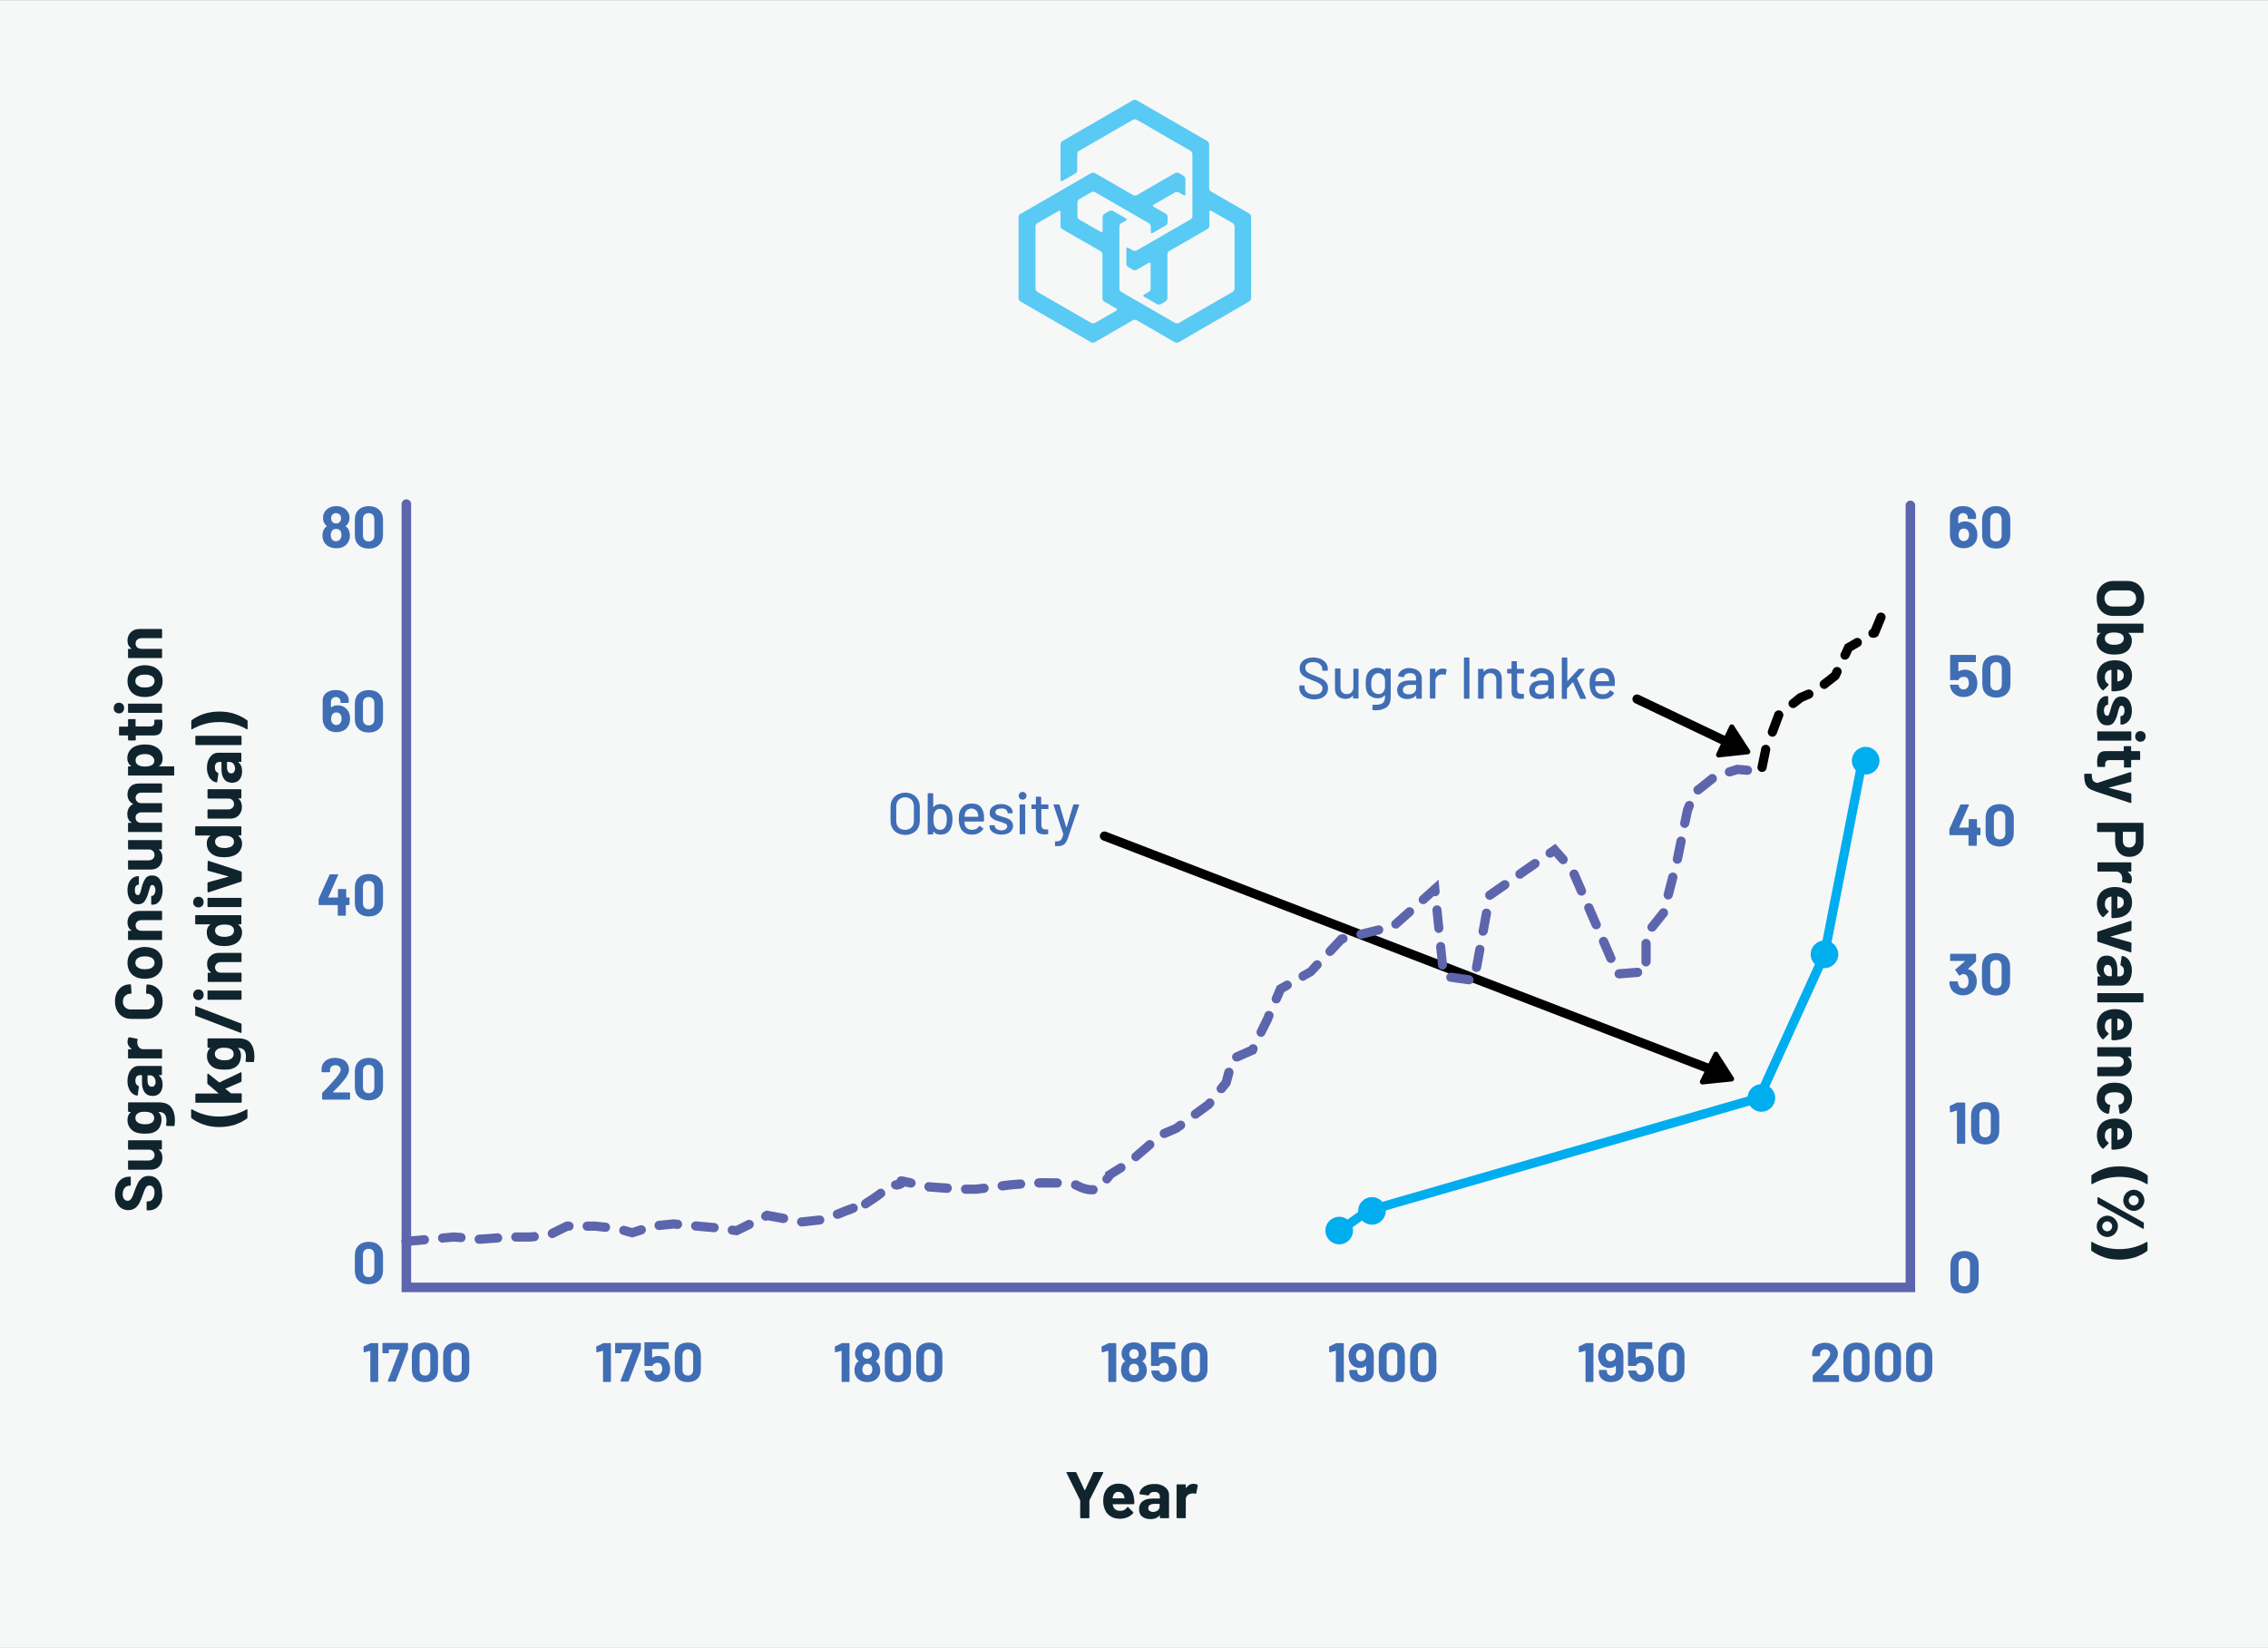<?xml version="1.0" encoding="utf-8"?>
<!-- Generator: Adobe Illustrator 26.4.1, SVG Export Plug-In . SVG Version: 6.00 Build 0)  -->
<svg version="1.1" id="Layer_1" xmlns="http://www.w3.org/2000/svg" xmlns:xlink="http://www.w3.org/1999/xlink" x="0px" y="0px"
	 width="1232.9px" height="896px" viewBox="0 0 1232.9 896" style="enable-background:new 0 0 1232.9 896;" xml:space="preserve">
<rect x="0" y="0" width="1232.9" height="896" fill="#808080" stroke="none"/>
<style type="text/css">
	.st0{fill:#F6F7F7;}
	.st1{enable-background:new    ;}
	.st2{fill:#10242E;}
	.st3{fill:#58CAF4;}
	.st4{fill:none;stroke:#5D65AD;stroke-width:5.189;stroke-linecap:round;}
	.st5{fill:#406EB5;}
	.st6{fill:none;stroke:#000000;stroke-width:5;stroke-linecap:round;stroke-miterlimit:10;}
	.st7{fill:#5D65AD;}
	.st8{fill:none;stroke:#00ADEE;stroke-width:5;stroke-linecap:round;stroke-miterlimit:10;}
	.st9{fill:#00ADEE;}
</style>
<rect id="Rectangle_5_00000177479901411804718770000013743673723449776016_" x="0" y="0.1" class="st0" width="1232.9" height="895.9"/>
<g class="st1">
	<path class="st2" d="M87.5,653.6c-0.6,1.4-1.5,2.5-2.6,3.3c-1.1,0.8-2.5,1.2-4,1.2h-0.8c-0.1,0-0.2,0-0.3-0.1
		c-0.1-0.1-0.1-0.2-0.1-0.3v-4.1c0-0.1,0-0.2,0.1-0.3c0.1-0.1,0.2-0.1,0.3-0.1h0.5c1,0,1.8-0.4,2.4-1.3c0.7-0.9,1-2.1,1-3.6
		c0-1.3-0.3-2.2-0.8-2.8s-1.2-0.9-2-0.9c-0.6,0-1.1,0.2-1.5,0.6c-0.4,0.4-0.7,0.9-1,1.6c-0.3,0.7-0.7,1.7-1.2,3.2
		c-0.6,1.6-1.1,3-1.7,4.1c-0.6,1.1-1.4,2.1-2.4,2.8s-2.2,1.1-3.7,1.1c-1.4,0-2.7-0.4-3.8-1.1s-1.9-1.8-2.5-3.1
		c-0.6-1.3-0.9-2.8-0.9-4.6c0-1.8,0.3-3.4,1-4.9c0.6-1.4,1.6-2.5,2.7-3.3c1.2-0.8,2.5-1.2,4-1.2h0.5c0.1,0,0.2,0,0.3,0.1
		c0.1,0.1,0.1,0.2,0.1,0.3v4.1c0,0.1,0,0.2-0.1,0.3c-0.1,0.1-0.2,0.1-0.3,0.1h-0.3c-1,0-1.9,0.4-2.6,1.2c-0.7,0.8-1.1,2-1.1,3.4
		c0,1.1,0.2,2,0.7,2.6c0.5,0.6,1.1,1,2,1c0.6,0,1.1-0.2,1.5-0.6c0.4-0.4,0.8-0.9,1.1-1.7c0.3-0.7,0.8-1.9,1.3-3.4
		c0.6-1.7,1.2-3,1.7-4c0.5-1,1.2-1.8,2.1-2.6c0.9-0.8,2.2-1.2,3.7-1.2c2.3,0,4,0.8,5.3,2.5c1.3,1.7,2,3.9,2,6.7
		C88.4,650.5,88.1,652.1,87.5,653.6z"/>
	<path class="st2" d="M69.7,624.9c-0.1-0.1-0.1-0.2-0.1-0.3v-4.2c0-0.1,0-0.2,0.1-0.3s0.2-0.1,0.3-0.1h17.6c0.1,0,0.2,0,0.3,0.1
		s0.1,0.2,0.1,0.3v4.2c0,0.1,0,0.2-0.1,0.3s-0.2,0.1-0.3,0.1h-1.2c-0.1,0-0.1,0-0.1,0.1c0,0,0,0.1,0.1,0.1c1.3,1,1.9,2.4,1.9,4.5
		c0,1.8-0.6,3.3-1.7,4.5c-1.1,1.2-2.7,1.8-4.6,1.8H70c-0.1,0-0.2,0-0.3-0.1c-0.1-0.1-0.1-0.2-0.1-0.3v-4.2c0-0.1,0-0.2,0.1-0.3
		s0.2-0.1,0.3-0.1h10.8c1,0,1.7-0.3,2.3-0.8c0.6-0.5,0.9-1.2,0.9-2.1c0-0.8-0.2-1.5-0.7-2c-0.5-0.5-1.1-0.9-1.9-1H70
		C69.9,625,69.8,625,69.7,624.9z"/>
	<path class="st2" d="M69.7,604.3c-0.1-0.1-0.1-0.2-0.1-0.3v-4.2c0-0.1,0-0.2,0.1-0.3s0.2-0.1,0.3-0.1h16.4c3.1,0,5.4,0.9,6.7,2.7
		c1.3,1.8,2,4.1,2,7c0,0.8-0.1,1.8-0.2,2.8c0,0.2-0.2,0.4-0.5,0.4l-3.7-0.1c-0.3,0-0.4-0.2-0.4-0.5c0.1-0.9,0.2-1.7,0.2-2.4
		c0-1.5-0.3-2.7-1-3.5s-1.8-1.2-3.2-1.2c-0.1,0-0.1,0-0.1,0.1c0,0,0,0.1,0.1,0.1c1,0.9,1.5,2.2,1.5,4c0,1.6-0.4,3-1.1,4.3
		c-0.8,1.3-2,2.2-3.7,2.8c-1.1,0.4-2.5,0.5-4.3,0.5c-1.9,0-3.4-0.2-4.6-0.6c-1.5-0.5-2.6-1.4-3.5-2.6c-0.9-1.2-1.3-2.6-1.3-4.2
		c0-1.8,0.6-3.3,1.7-4.2c0,0,0.1-0.1,0.1-0.1c0,0-0.1-0.1-0.1-0.1H70C69.9,604.5,69.8,604.4,69.7,604.3z M78.7,604.5
		c-0.7,0-1.3,0-1.7,0.1c-0.4,0-0.8,0.1-1.2,0.3c-0.6,0.2-1.2,0.6-1.6,1.1c-0.4,0.5-0.6,1.1-0.6,1.9c0,0.7,0.2,1.3,0.6,1.8
		c0.4,0.5,0.9,0.9,1.6,1.1c0.7,0.3,1.7,0.5,2.9,0.5c1.3,0,2.3-0.1,2.9-0.4c0.6-0.2,1.2-0.6,1.6-1.1c0.4-0.5,0.6-1.2,0.6-1.9
		c0-0.8-0.2-1.4-0.6-1.9c-0.4-0.5-0.9-0.9-1.5-1C80.9,604.6,80,604.5,78.7,604.5z"/>
	<path class="st2" d="M70.1,583.5c0.5-1.2,1.3-2.2,2.2-2.9c0.9-0.7,2-1,3.1-1h12.2c0.1,0,0.2,0,0.3,0.1c0.1,0.1,0.1,0.2,0.1,0.3v4.2
		c0,0.1,0,0.2-0.1,0.3s-0.2,0.1-0.3,0.1h-1.2c-0.1,0-0.1,0-0.1,0.1c0,0,0,0.1,0.1,0.1c1.3,1,2,2.6,2,4.9c0,1.9-0.5,3.4-1.4,4.5
		s-2.3,1.7-4,1.7c-1.8,0-3.3-0.6-4.3-1.9c-1-1.3-1.5-3.1-1.5-5.5v-3.7c0-0.1-0.1-0.2-0.2-0.2h-0.8c-0.8,0-1.4,0.2-1.9,0.7
		c-0.4,0.5-0.7,1.2-0.7,2.2c0,0.7,0.1,1.4,0.4,1.9c0.3,0.5,0.6,0.8,1.1,1c0.3,0.1,0.4,0.2,0.4,0.5l-0.6,4.4c0,0.3-0.2,0.4-0.3,0.4
		c-1-0.1-1.9-0.5-2.7-1.2c-0.8-0.7-1.5-1.6-1.9-2.8c-0.5-1.2-0.7-2.5-0.7-3.9C69.3,586.1,69.6,584.7,70.1,583.5z M83.8,585.8
		c-0.6-0.7-1.3-1.1-2.1-1.1h-1.3c-0.1,0-0.2,0.1-0.2,0.2v2.6c0,1.1,0.2,1.9,0.6,2.5c0.4,0.6,1,0.9,1.7,0.9c0.6,0,1.2-0.2,1.5-0.7
		c0.4-0.5,0.6-1.1,0.6-1.8C84.6,587.4,84.3,586.5,83.8,585.8z"/>
	<path class="st2" d="M69.9,564.2c0.1-0.2,0.3-0.3,0.5-0.2l4.1,0.8c0.3,0,0.4,0.2,0.3,0.5c-0.1,0.4-0.2,0.8-0.2,1.3
		c0,0.2,0,0.5,0.1,0.8c0.1,0.9,0.4,1.6,1,2.2c0.6,0.6,1.3,0.9,2.2,0.9h9.8c0.1,0,0.2,0,0.3,0.1s0.1,0.2,0.1,0.3v4.2
		c0,0.1,0,0.2-0.1,0.3s-0.2,0.1-0.3,0.1H70c-0.1,0-0.2,0-0.3-0.1s-0.1-0.2-0.1-0.3v-4.2c0-0.1,0-0.2,0.1-0.3s0.2-0.1,0.3-0.1h1.4
		c0.1,0,0.1,0,0.1-0.1c0,0,0-0.1,0-0.1c-1.4-1-2.2-2.3-2.2-4C69.4,565.4,69.5,564.7,69.9,564.2z"/>
	<path class="st2" d="M87.3,549.5c-0.7,1.4-1.8,2.5-3.1,3.3c-1.3,0.8-2.8,1.2-4.6,1.2h-8.3c-1.7,0-3.3-0.4-4.6-1.2
		c-1.3-0.8-2.3-1.9-3.1-3.3c-0.7-1.4-1.1-3.1-1.1-4.9c0-1.8,0.3-3.5,1-4.9c0.7-1.4,1.7-2.5,2.9-3.3c1.3-0.8,2.7-1.2,4.4-1.2
		c0.2,0,0.3,0.1,0.4,0.4l0.3,4.2v0.1c0,0.2-0.1,0.4-0.4,0.4c-1.3,0-2.3,0.4-3.1,1.2c-0.8,0.8-1.2,1.8-1.2,3.1c0,1.3,0.4,2.3,1.2,3.1
		c0.8,0.8,1.8,1.2,3.1,1.2h8.7c1.2,0,2.3-0.4,3-1.2c0.8-0.8,1.2-1.8,1.2-3.1c0-1.3-0.4-2.3-1.2-3.1c-0.8-0.8-1.8-1.2-3-1.2
		c-0.3,0-0.4-0.1-0.4-0.4l0.2-4.2c0-0.1,0-0.2,0.1-0.3c0.1-0.1,0.2-0.1,0.3-0.1c1.7,0,3.1,0.4,4.4,1.2c1.3,0.8,2.3,1.9,3,3.3
		c0.7,1.4,1,3,1,4.9C88.4,546.5,88,548.1,87.3,549.5z"/>
	<path class="st2" d="M86.8,528.7c-1.1,1.4-2.5,2.4-4.3,3c-1.1,0.3-2.4,0.5-3.7,0.5c-1.4,0-2.7-0.2-3.8-0.5c-1.8-0.6-3.2-1.5-4.2-3
		c-1-1.4-1.5-3.2-1.5-5.2c0-2,0.5-3.6,1.5-5c1-1.4,2.4-2.4,4.2-3c1.2-0.4,2.5-0.6,3.8-0.6c1.3,0,2.5,0.2,3.6,0.5
		c1.9,0.5,3.3,1.5,4.4,2.9c1.1,1.4,1.6,3.2,1.6,5.2S87.9,527.3,86.8,528.7z M83.3,521.5c-0.5-0.6-1.1-0.9-2-1.2
		c-0.8-0.2-1.6-0.3-2.5-0.3c-1,0-1.9,0.1-2.6,0.3c-0.8,0.3-1.5,0.7-1.9,1.2c-0.5,0.6-0.7,1.2-0.7,2c0,0.8,0.2,1.5,0.7,2
		c0.5,0.5,1.1,0.9,1.9,1.2c0.6,0.2,1.4,0.3,2.6,0.3c1.1,0,1.9-0.1,2.5-0.3c0.8-0.2,1.5-0.6,2-1.2c0.5-0.6,0.7-1.3,0.7-2.1
		C84,522.7,83.8,522.1,83.3,521.5z"/>
	<path class="st2" d="M71.1,497.1c1.2-1.2,2.8-1.8,4.8-1.8h11.8c0.1,0,0.2,0,0.3,0.1s0.1,0.2,0.1,0.3v4.2c0,0.1,0,0.2-0.1,0.3
		c-0.1,0.1-0.2,0.1-0.3,0.1H76.9c-1,0-1.7,0.3-2.3,0.8c-0.6,0.5-0.9,1.3-0.9,2.1s0.3,1.6,0.9,2.1c0.6,0.5,1.4,0.8,2.3,0.8h10.8
		c0.1,0,0.2,0,0.3,0.1s0.1,0.2,0.1,0.3v4.2c0,0.1,0,0.2-0.1,0.3c-0.1,0.1-0.2,0.1-0.3,0.1H70c-0.1,0-0.2,0-0.3-0.1
		c-0.1-0.1-0.1-0.2-0.1-0.3v-4.2c0-0.1,0-0.2,0.1-0.3s0.2-0.1,0.3-0.1h1.3c0.1,0,0.1,0,0.1-0.1c0,0,0-0.1,0-0.1
		c-1.4-1-2.1-2.4-2.1-4.4C69.3,499.8,69.9,498.2,71.1,497.1z"/>
	<path class="st2" d="M87.7,488.1c-0.5,1.2-1.1,2.1-1.9,2.8c-0.8,0.7-1.7,1-2.8,1h-0.4c-0.1,0-0.2,0-0.3-0.1
		c-0.1-0.1-0.1-0.2-0.1-0.3v-4c0-0.1,0-0.2,0.1-0.3c0.1-0.1,0.2-0.1,0.3-0.1h0c0.5,0,1-0.3,1.3-0.9s0.6-1.3,0.6-2.2
		c0-0.8-0.2-1.5-0.5-2c-0.3-0.5-0.7-0.8-1.2-0.8c-0.4,0-0.8,0.2-1,0.6c-0.2,0.4-0.4,1.1-0.7,2.1c-0.3,1.1-0.6,2-0.8,2.7
		c-0.5,1.5-1.2,2.8-1.9,3.7c-0.8,0.9-1.9,1.4-3.3,1.4c-1.8,0-3.2-0.7-4.2-2.1c-1-1.4-1.6-3.2-1.6-5.5c0-1.5,0.2-2.9,0.7-4
		s1.2-2,2.1-2.7c0.9-0.6,1.9-1,3-1c0.1,0,0.2,0,0.3,0.1c0.1,0.1,0.1,0.2,0.1,0.3v3.9c0,0.1,0,0.2-0.1,0.3c-0.1,0.1-0.2,0.1-0.3,0.1
		c-0.5,0-1,0.3-1.3,0.8c-0.4,0.5-0.5,1.3-0.5,2.1c0,0.8,0.1,1.4,0.4,1.9c0.3,0.5,0.7,0.8,1.2,0.8c0.5,0,0.8-0.2,1.1-0.7
		s0.5-1.3,0.8-2.5c0.1-0.3,0.2-0.6,0.2-0.9c0.1-0.3,0.2-0.7,0.3-1.1c0.5-1.7,1.2-3,1.9-4c0.8-1,1.9-1.5,3.5-1.5
		c1.8,0,3.2,0.7,4.2,2.1c1,1.4,1.5,3.3,1.5,5.7C88.4,485.5,88.1,486.9,87.7,488.1z"/>
	<path class="st2" d="M69.7,461.7c-0.1-0.1-0.1-0.2-0.1-0.3v-4.2c0-0.1,0-0.2,0.1-0.3s0.2-0.1,0.3-0.1h17.6c0.1,0,0.2,0,0.3,0.1
		s0.1,0.2,0.1,0.3v4.2c0,0.1,0,0.2-0.1,0.3s-0.2,0.1-0.3,0.1h-1.2c-0.1,0-0.1,0-0.1,0.1c0,0,0,0.1,0.1,0.1c1.3,1,1.9,2.4,1.9,4.5
		c0,1.8-0.6,3.3-1.7,4.5c-1.1,1.2-2.7,1.8-4.6,1.8H70c-0.1,0-0.2,0-0.3-0.1c-0.1-0.1-0.1-0.2-0.1-0.3v-4.2c0-0.1,0-0.2,0.1-0.3
		s0.2-0.1,0.3-0.1h10.8c1,0,1.7-0.3,2.3-0.8c0.6-0.5,0.9-1.2,0.9-2.1c0-0.8-0.2-1.5-0.7-2c-0.5-0.5-1.1-0.9-1.9-1H70
		C69.9,461.9,69.8,461.8,69.7,461.7z"/>
	<path class="st2" d="M71,427.6c1.1-1.1,2.7-1.6,4.8-1.6h11.9c0.1,0,0.2,0,0.3,0.1c0.1,0.1,0.1,0.2,0.1,0.3v4.2c0,0.1,0,0.2-0.1,0.3
		c-0.1,0.1-0.2,0.1-0.3,0.1H76.9c-1,0-1.8,0.3-2.3,0.8s-0.9,1.2-0.9,2c0,0.8,0.3,1.5,0.9,2.1s1.3,0.8,2.3,0.8h10.8
		c0.1,0,0.2,0,0.3,0.1s0.1,0.2,0.1,0.3v4.2c0,0.1,0,0.2-0.1,0.3c-0.1,0.1-0.2,0.1-0.3,0.1H76.9c-1,0-1.7,0.3-2.3,0.8
		c-0.6,0.5-0.9,1.2-0.9,2.1c0,0.8,0.2,1.4,0.7,1.9c0.5,0.5,1.1,0.8,1.9,0.9h11.4c0.1,0,0.2,0,0.3,0.1s0.1,0.2,0.1,0.3v4.2
		c0,0.1,0,0.2-0.1,0.3c-0.1,0.1-0.2,0.1-0.3,0.1H70c-0.1,0-0.2,0-0.3-0.1c-0.1-0.1-0.1-0.2-0.1-0.3v-4.2c0-0.1,0-0.2,0.1-0.3
		s0.2-0.1,0.3-0.1h1.4c0.1,0,0.1,0,0.1-0.1c0,0,0-0.1-0.1-0.1c-1.5-1-2.2-2.5-2.2-4.6c0-1.2,0.3-2.2,0.8-3.2
		c0.5-0.9,1.2-1.6,2.2-2.1c0.1-0.1,0.1-0.2,0-0.3c-1-0.5-1.7-1.2-2.2-2.1c-0.5-0.9-0.7-1.9-0.7-3C69.3,430.1,69.9,428.7,71,427.6z"
		/>
	<path class="st2" d="M78.9,404.8c1.7,0,3.2,0.2,4.5,0.7c1.5,0.6,2.8,1.4,3.7,2.6c0.9,1.2,1.3,2.7,1.3,4.4c0,1.7-0.6,3.1-1.8,4
		c-0.1,0-0.1,0.1-0.1,0.1c0,0,0.1,0.1,0.1,0.1h7.7c0.1,0,0.2,0,0.3,0.1c0.1,0.1,0.1,0.2,0.1,0.3v4.2c0,0.1,0,0.2-0.1,0.3
		c-0.1,0.1-0.2,0.1-0.3,0.1H70c-0.1,0-0.2,0-0.3-0.1c-0.1-0.1-0.1-0.2-0.1-0.3v-4.2c0-0.1,0-0.2,0.1-0.3s0.2-0.1,0.3-0.1h1.2
		c0.1,0,0.1,0,0.1-0.1c0,0,0-0.1-0.1-0.1c-1.3-1-2-2.4-2-4.2c0-1.7,0.5-3.1,1.4-4.3c0.9-1.2,2.2-2.1,3.9-2.6
		C75.8,405,77.2,404.8,78.9,404.8z M78.8,410c-1.5,0-2.7,0.3-3.6,0.8c-1,0.6-1.5,1.4-1.5,2.7c0,1.1,0.5,1.9,1.5,2.5
		c0.9,0.5,2.1,0.8,3.6,0.8c1.6,0,2.9-0.3,3.7-0.8c1-0.6,1.4-1.4,1.4-2.4s-0.5-1.9-1.4-2.5C81.7,410.3,80.4,410,78.8,410z"/>
	<path class="st2" d="M73.6,391c0.1,0.1,0.1,0.2,0.1,0.3v3.5c0,0.1,0.1,0.2,0.2,0.2h7.6c0.8,0,1.4-0.2,1.8-0.5
		c0.4-0.3,0.6-0.8,0.6-1.6v-1.2c0-0.1,0-0.2,0.1-0.3c0.1-0.1,0.2-0.1,0.3-0.1h3.4c0.3,0,0.4,0.1,0.5,0.4c0,1,0.1,1.7,0.1,2.2
		c0,2-0.3,3.5-1,4.5c-0.7,1-1.9,1.5-3.7,1.5h-9.6c-0.1,0-0.2,0.1-0.2,0.2v2.1c0,0.1,0,0.2-0.1,0.3c-0.1,0.1-0.2,0.1-0.3,0.1H70
		c-0.1,0-0.2,0-0.3-0.1c-0.1-0.1-0.1-0.2-0.1-0.3v-2.1c0-0.1-0.1-0.2-0.2-0.2h-4.3c-0.1,0-0.2,0-0.3-0.1c-0.1-0.1-0.1-0.2-0.1-0.3
		v-4c0-0.1,0-0.2,0.1-0.3c0.1-0.1,0.2-0.1,0.3-0.1h4.3c0.1,0,0.2-0.1,0.2-0.2v-3.5c0-0.1,0-0.2,0.1-0.3c0.1-0.1,0.2-0.1,0.3-0.1h3.2
		C73.4,390.9,73.5,391,73.6,391z"/>
	<path class="st2" d="M66.7,387.1c-0.5,0.5-1.2,0.8-2,0.8c-0.8,0-1.5-0.3-2.1-0.8c-0.5-0.5-0.8-1.2-0.8-2.1c0-0.8,0.3-1.5,0.8-2.1
		c0.5-0.5,1.2-0.8,2.1-0.8c0.8,0,1.5,0.3,2,0.8s0.8,1.2,0.8,2S67.2,386.5,66.7,387.1z M88,387.5c-0.1,0.1-0.2,0.1-0.3,0.1H70
		c-0.1,0-0.2,0-0.3-0.1c-0.1-0.1-0.1-0.2-0.1-0.3V383c0-0.1,0-0.2,0.1-0.3s0.2-0.1,0.3-0.1h17.7c0.1,0,0.2,0,0.3,0.1
		s0.1,0.2,0.1,0.3v4.2C88.1,387.3,88.1,387.4,88,387.5z"/>
	<path class="st2" d="M86.8,375.5c-1.1,1.4-2.5,2.4-4.3,3c-1.1,0.3-2.4,0.5-3.7,0.5c-1.4,0-2.7-0.2-3.8-0.5c-1.8-0.6-3.2-1.5-4.2-3
		s-1.5-3.2-1.5-5.2c0-2,0.5-3.6,1.5-5c1-1.4,2.4-2.4,4.2-3c1.2-0.4,2.5-0.6,3.8-0.6c1.3,0,2.5,0.2,3.6,0.5c1.9,0.5,3.3,1.5,4.4,2.9
		c1.1,1.4,1.6,3.1,1.6,5.2S87.9,374,86.8,375.5z M83.3,368.3c-0.5-0.6-1.1-0.9-2-1.2c-0.8-0.2-1.6-0.3-2.5-0.3c-1,0-1.9,0.1-2.6,0.3
		c-0.8,0.3-1.5,0.7-1.9,1.2c-0.5,0.6-0.7,1.2-0.7,2c0,0.8,0.2,1.5,0.7,2s1.1,0.9,1.9,1.2c0.6,0.2,1.4,0.3,2.6,0.3
		c1.1,0,1.9-0.1,2.5-0.3c0.8-0.2,1.5-0.6,2-1.2c0.5-0.6,0.7-1.3,0.7-2.1C84,369.5,83.8,368.8,83.3,368.3z"/>
	<path class="st2" d="M71.1,343.8c1.2-1.2,2.8-1.8,4.8-1.8h11.8c0.1,0,0.2,0,0.3,0.1s0.1,0.2,0.1,0.3v4.2c0,0.1,0,0.2-0.1,0.3
		c-0.1,0.1-0.2,0.1-0.3,0.1H76.9c-1,0-1.7,0.3-2.3,0.8c-0.6,0.5-0.9,1.3-0.9,2.1c0,0.9,0.3,1.6,0.9,2.1c0.6,0.5,1.4,0.8,2.3,0.8
		h10.8c0.1,0,0.2,0,0.3,0.1s0.1,0.2,0.1,0.3v4.2c0,0.1,0,0.2-0.1,0.3c-0.1,0.1-0.2,0.1-0.3,0.1H70c-0.1,0-0.2,0-0.3-0.1
		c-0.1-0.1-0.1-0.2-0.1-0.3v-4.2c0-0.1,0-0.2,0.1-0.3s0.2-0.1,0.3-0.1h1.3c0.1,0,0.1,0,0.1-0.1c0,0,0-0.1,0-0.1
		c-1.4-1-2.1-2.4-2.1-4.4C69.3,346.6,69.9,345,71.1,343.8z"/>
	<path class="st2" d="M134.3,608.1c-1.8,1.4-4,2.5-6.5,3.4c-2.5,0.8-5.3,1.3-8.5,1.3c-3.1,0-6-0.4-8.5-1.3c-2.6-0.9-4.7-2-6.6-3.4
		c-0.2-0.1-0.3-0.3-0.3-0.5v-4.1c0-0.2,0-0.3,0.1-0.3s0.2-0.1,0.4,0c4.5,2.6,9.4,3.9,14.8,3.9c5.4,0,10.3-1.3,14.8-3.9
		c0.1,0,0.2-0.1,0.2-0.1c0.2,0,0.3,0.1,0.3,0.4v4.1C134.6,607.8,134.5,608,134.3,608.1z"/>
	<path class="st2" d="M131.2,599.5c-0.1,0.1-0.2,0.1-0.3,0.1h-24.3c-0.1,0-0.2,0-0.3-0.1c-0.1-0.1-0.1-0.2-0.1-0.3V595
		c0-0.1,0-0.2,0.1-0.3c0.1-0.1,0.2-0.1,0.3-0.1h12.1c0.1,0,0.1,0,0.1-0.1c0,0,0-0.1-0.1-0.1l-5.7-4.9c-0.2-0.2-0.3-0.3-0.3-0.5v-4.8
		c0-0.2,0.1-0.4,0.3-0.4c0.1,0,0.2,0,0.3,0.1l5.8,4.6c0.1,0,0.2,0.1,0.3,0l11.4-5.4c0.1,0,0.2-0.1,0.2-0.1c0.2,0,0.3,0.1,0.3,0.4
		v4.4c0,0.2-0.1,0.4-0.3,0.5l-8.4,3.6c0,0-0.1,0.1-0.1,0.1c0,0.1,0,0.1,0.1,0.1l2.9,2.3c0.1,0,0.2,0.1,0.2,0.1h5.3
		c0.1,0,0.2,0,0.3,0.1s0.1,0.2,0.1,0.3v4.2C131.3,599.3,131.3,599.4,131.2,599.5z"/>
	<path class="st2" d="M112.9,569.5c-0.1-0.1-0.1-0.2-0.1-0.3V565c0-0.1,0-0.2,0.1-0.3s0.2-0.1,0.3-0.1h16.4c3.1,0,5.4,0.9,6.7,2.7
		c1.3,1.8,2,4.1,2,7c0,0.8-0.1,1.8-0.2,2.8c0,0.2-0.2,0.4-0.5,0.4l-3.7-0.1c-0.3,0-0.4-0.2-0.4-0.5c0.1-0.9,0.2-1.7,0.2-2.4
		c0-1.5-0.3-2.7-1-3.5s-1.8-1.2-3.2-1.2c-0.1,0-0.1,0-0.1,0.1c0,0,0,0.1,0.1,0.1c1,0.9,1.5,2.2,1.5,4c0,1.6-0.4,3-1.1,4.3
		c-0.8,1.3-2,2.2-3.7,2.8c-1.1,0.4-2.5,0.5-4.3,0.5c-1.9,0-3.4-0.2-4.6-0.6c-1.5-0.5-2.6-1.4-3.5-2.6s-1.3-2.6-1.3-4.2
		c0-1.8,0.6-3.3,1.7-4.2c0,0,0.1-0.1,0.1-0.1c0,0-0.1-0.1-0.1-0.1h-0.9C113.1,569.7,113,569.6,112.9,569.5z M121.9,569.7
		c-0.7,0-1.3,0-1.7,0.1c-0.4,0-0.8,0.1-1.2,0.3c-0.6,0.2-1.2,0.6-1.6,1.1c-0.4,0.5-0.6,1.1-0.6,1.9c0,0.7,0.2,1.3,0.6,1.8
		c0.4,0.5,0.9,0.9,1.6,1.1c0.7,0.3,1.7,0.5,2.9,0.5c1.3,0,2.3-0.1,2.9-0.4c0.6-0.2,1.2-0.6,1.6-1.1c0.4-0.5,0.6-1.2,0.6-1.9
		c0-0.8-0.2-1.4-0.6-1.9c-0.4-0.5-0.9-0.9-1.5-1C124.1,569.8,123.2,569.7,121.9,569.7z"/>
	<path class="st2" d="M130.8,561.6l-24.4-9.3c-0.2-0.1-0.3-0.2-0.3-0.5v-4.2c0-0.4,0.2-0.5,0.5-0.4l24.4,9.3
		c0.2,0.1,0.3,0.2,0.3,0.5v4.2C131.3,561.6,131.1,561.7,130.8,561.6z"/>
	<path class="st2" d="M109.9,543c-0.5,0.5-1.2,0.8-2,0.8c-0.8,0-1.5-0.3-2.1-0.8c-0.5-0.5-0.8-1.2-0.8-2.1c0-0.8,0.3-1.5,0.8-2.1
		c0.5-0.5,1.2-0.8,2.1-0.8c0.8,0,1.5,0.3,2,0.8c0.5,0.5,0.8,1.2,0.8,2C110.7,541.8,110.5,542.5,109.9,543z M131.2,543.5
		c-0.1,0.1-0.2,0.1-0.3,0.1h-17.7c-0.1,0-0.2,0-0.3-0.1s-0.1-0.2-0.1-0.3V539c0-0.1,0-0.2,0.1-0.3s0.2-0.1,0.3-0.1h17.7
		c0.1,0,0.2,0,0.3,0.1s0.1,0.2,0.1,0.3v4.2C131.3,543.3,131.3,543.4,131.2,543.5z"/>
	<path class="st2" d="M114.3,519.9c1.2-1.2,2.8-1.8,4.8-1.8h11.8c0.1,0,0.2,0,0.3,0.1s0.1,0.2,0.1,0.3v4.2c0,0.1,0,0.2-0.1,0.3
		s-0.2,0.1-0.3,0.1h-10.8c-1,0-1.7,0.3-2.3,0.8c-0.6,0.5-0.9,1.3-0.9,2.1c0,0.9,0.3,1.6,0.9,2.1c0.6,0.5,1.4,0.8,2.3,0.8h10.8
		c0.1,0,0.2,0,0.3,0.1s0.1,0.2,0.1,0.3v4.2c0,0.1,0,0.2-0.1,0.3s-0.2,0.1-0.3,0.1h-17.6c-0.1,0-0.2,0-0.3-0.1s-0.1-0.2-0.1-0.3v-4.2
		c0-0.1,0-0.2,0.1-0.3s0.2-0.1,0.3-0.1h1.3c0.1,0,0.1,0,0.1-0.1c0,0,0-0.1,0-0.1c-1.4-1-2.1-2.4-2.1-4.4
		C112.5,522.6,113.1,521,114.3,519.9z"/>
	<path class="st2" d="M106.2,502.5c-0.1-0.1-0.1-0.2-0.1-0.3V498c0-0.1,0-0.2,0.1-0.3c0.1-0.1,0.2-0.1,0.3-0.1h24.3
		c0.1,0,0.2,0,0.3,0.1c0.1,0.1,0.1,0.2,0.1,0.3v4.2c0,0.1,0,0.2-0.1,0.3c-0.1,0.1-0.2,0.1-0.3,0.1h-1.2c-0.1,0-0.1,0-0.1,0.1
		c0,0,0,0.1,0.1,0.1c1.3,1,2,2.4,2,4.1c0,1.7-0.5,3.1-1.4,4.3c-0.9,1.2-2.2,2.1-3.9,2.6c-1.2,0.4-2.7,0.6-4.4,0.6
		c-1.7,0-3.2-0.2-4.5-0.6c-1.5-0.6-2.8-1.4-3.7-2.6c-0.9-1.2-1.3-2.7-1.3-4.4c0-1.7,0.6-3.1,1.8-4c0.1,0,0.1-0.1,0.1-0.1
		c0,0-0.1-0.1-0.1-0.1h-7.7C106.4,502.6,106.3,502.6,106.2,502.5z M122.1,502.7c-1.6,0-2.9,0.3-3.8,0.8c-0.9,0.6-1.4,1.4-1.4,2.4
		c0,1.1,0.5,2,1.4,2.6c0.9,0.6,2.2,0.9,3.8,0.9c1.4,0,2.6-0.3,3.6-0.8c1-0.6,1.5-1.5,1.5-2.7c0-1.1-0.5-1.9-1.5-2.5
		C124.8,502.9,123.6,502.7,122.1,502.7z"/>
	<path class="st2" d="M109.9,492.6c-0.5,0.5-1.2,0.8-2,0.8c-0.8,0-1.5-0.3-2.1-0.8c-0.5-0.5-0.8-1.2-0.8-2.1c0-0.8,0.3-1.5,0.8-2.1
		c0.5-0.5,1.2-0.8,2.1-0.8c0.8,0,1.5,0.3,2,0.8s0.8,1.2,0.8,2S110.5,492.1,109.9,492.6z M131.2,493.1c-0.1,0.1-0.2,0.1-0.3,0.1
		h-17.7c-0.1,0-0.2,0-0.3-0.1s-0.1-0.2-0.1-0.3v-4.2c0-0.1,0-0.2,0.1-0.3s0.2-0.1,0.3-0.1h17.7c0.1,0,0.2,0,0.3,0.1s0.1,0.2,0.1,0.3
		v4.2C131.3,492.9,131.3,493,131.2,493.1z"/>
	<path class="st2" d="M131,479.4l-17.7,5.8c0,0-0.1,0-0.2,0c-0.2,0-0.3-0.1-0.3-0.4v-4.6c0-0.3,0.1-0.4,0.4-0.5l10.9-3
		c0.1,0,0.1-0.1,0.1-0.1s0-0.1-0.1-0.1l-10.9-3c-0.2-0.1-0.4-0.2-0.4-0.5l0.1-4.6c0-0.1,0-0.3,0.1-0.3s0.2-0.1,0.4,0l17.6,5.7
		c0.2,0.1,0.4,0.2,0.4,0.5v4.7C131.3,479.2,131.2,479.3,131,479.4z"/>
	<path class="st2" d="M106.2,454.2c-0.1-0.1-0.1-0.2-0.1-0.3v-4.2c0-0.1,0-0.2,0.1-0.3c0.1-0.1,0.2-0.1,0.3-0.1h24.3
		c0.1,0,0.2,0,0.3,0.1c0.1,0.1,0.1,0.2,0.1,0.3v4.2c0,0.1,0,0.2-0.1,0.3c-0.1,0.1-0.2,0.1-0.3,0.1h-1.2c-0.1,0-0.1,0-0.1,0.1
		c0,0,0,0.1,0.1,0.1c1.3,1,2,2.4,2,4.1c0,1.7-0.5,3.1-1.4,4.3c-0.9,1.2-2.2,2.1-3.9,2.6c-1.2,0.4-2.7,0.6-4.4,0.6
		c-1.7,0-3.2-0.2-4.5-0.6c-1.5-0.6-2.8-1.4-3.7-2.6c-0.9-1.2-1.3-2.7-1.3-4.4c0-1.7,0.6-3.1,1.8-4c0.1,0,0.1-0.1,0.1-0.1
		c0,0-0.1-0.1-0.1-0.1h-7.7C106.4,454.4,106.3,454.3,106.2,454.2z M122.1,454.4c-1.6,0-2.9,0.3-3.8,0.8c-0.9,0.6-1.4,1.4-1.4,2.4
		c0,1.1,0.5,2,1.4,2.6c0.9,0.6,2.2,0.9,3.8,0.9c1.4,0,2.6-0.3,3.6-0.8c1-0.6,1.5-1.5,1.5-2.7c0-1.1-0.5-1.9-1.5-2.5
		C124.8,454.6,123.6,454.4,122.1,454.4z"/>
	<path class="st2" d="M112.9,434c-0.1-0.1-0.1-0.2-0.1-0.3v-4.2c0-0.1,0-0.2,0.1-0.3c0.1-0.1,0.2-0.1,0.3-0.1h17.6
		c0.1,0,0.2,0,0.3,0.1c0.1,0.1,0.1,0.2,0.1,0.3v4.2c0,0.1,0,0.2-0.1,0.3s-0.2,0.1-0.3,0.1h-1.2c-0.1,0-0.1,0-0.1,0.1
		c0,0,0,0.1,0.1,0.1c1.3,1,1.9,2.4,1.9,4.5c0,1.8-0.6,3.3-1.7,4.5c-1.1,1.2-2.7,1.8-4.6,1.8h-12c-0.1,0-0.2,0-0.3-0.1
		c-0.1-0.1-0.1-0.2-0.1-0.3v-4.2c0-0.1,0-0.2,0.1-0.3c0.1-0.1,0.2-0.1,0.3-0.1H124c1,0,1.7-0.3,2.3-0.8c0.6-0.5,0.9-1.2,0.9-2.1
		c0-0.8-0.2-1.5-0.7-2c-0.5-0.5-1.1-0.9-1.9-1h-11.3C113.1,434.1,113,434.1,112.9,434z"/>
	<path class="st2" d="M113.3,413.2c0.5-1.2,1.3-2.2,2.2-2.9c0.9-0.7,2-1,3.1-1h12.2c0.1,0,0.2,0,0.3,0.1c0.1,0.1,0.1,0.2,0.1,0.3
		v4.2c0,0.1,0,0.2-0.1,0.3c-0.1,0.1-0.2,0.1-0.3,0.1h-1.2c-0.1,0-0.1,0-0.1,0.1c0,0,0,0.1,0.1,0.1c1.3,1,2,2.6,2,4.9
		c0,1.9-0.5,3.4-1.4,4.5s-2.3,1.7-4,1.7c-1.8,0-3.3-0.6-4.3-1.9c-1-1.3-1.5-3.1-1.5-5.5v-3.7c0-0.1-0.1-0.2-0.2-0.2h-0.8
		c-0.8,0-1.4,0.2-1.9,0.7c-0.4,0.5-0.7,1.2-0.7,2.2c0,0.7,0.1,1.4,0.4,1.9c0.3,0.5,0.6,0.8,1.1,1c0.3,0.1,0.4,0.2,0.4,0.5l-0.6,4.4
		c0,0.3-0.2,0.4-0.3,0.4c-1-0.1-1.9-0.5-2.7-1.2c-0.8-0.7-1.5-1.6-1.9-2.8c-0.5-1.2-0.7-2.5-0.7-3.9
		C112.5,415.8,112.8,414.4,113.3,413.2z M127,415.4c-0.6-0.7-1.3-1.1-2.1-1.1h-1.3c-0.1,0-0.2,0.1-0.2,0.2v2.6
		c0,1.1,0.2,1.9,0.6,2.5c0.4,0.6,1,0.9,1.7,0.9c0.6,0,1.2-0.2,1.5-0.7s0.6-1.1,0.6-1.8C127.8,417,127.5,416.1,127,415.4z"/>
	<path class="st2" d="M131.2,405c-0.1,0.1-0.2,0.1-0.3,0.1h-24.3c-0.1,0-0.2,0-0.3-0.1c-0.1-0.1-0.1-0.2-0.1-0.3v-4.2
		c0-0.1,0-0.2,0.1-0.3c0.1-0.1,0.2-0.1,0.3-0.1h24.3c0.1,0,0.2,0,0.3,0.1s0.1,0.2,0.1,0.3v4.2C131.3,404.8,131.3,404.9,131.2,405z"
		/>
	<path class="st2" d="M104.2,391.6c1.8-1.4,4-2.5,6.5-3.4c2.5-0.8,5.4-1.3,8.5-1.3c3.1,0,6,0.4,8.5,1.3c2.5,0.9,4.7,2,6.6,3.4
		c0.2,0.1,0.3,0.3,0.3,0.5v4.1c0,0.2,0,0.3-0.1,0.3c-0.1,0.1-0.2,0.1-0.4,0c-4.4-2.6-9.4-3.9-14.8-3.9c-5.4,0-10.3,1.3-14.8,3.9
		c-0.1,0-0.2,0.1-0.2,0.1c-0.2,0-0.3-0.1-0.3-0.4v-4.1C104,391.9,104.1,391.7,104.2,391.6z"/>
</g>
<g class="st1">
	<path class="st2" d="M1140.9,320.4c0.8-1.4,1.8-2.5,3.2-3.3s3-1.2,4.8-1.2h7.7c1.8,0,3.3,0.4,4.7,1.2s2.4,1.9,3.2,3.3
		c0.8,1.4,1.1,3.1,1.1,5c0,1.9-0.4,3.6-1.1,5c-0.8,1.4-1.8,2.5-3.2,3.3s-2.9,1.2-4.7,1.2h-7.7c-1.8,0-3.4-0.4-4.8-1.2
		c-1.4-0.8-2.5-1.9-3.2-3.3c-0.8-1.4-1.1-3.1-1.1-5C1139.7,323.5,1140.1,321.9,1140.9,320.4z M1145.3,328.6c0.8,0.8,2,1.2,3.3,1.2
		h7.9c1.4,0,2.5-0.4,3.4-1.2c0.9-0.8,1.3-1.9,1.3-3.2c0-1.3-0.4-2.4-1.3-3.2c-0.9-0.8-2-1.2-3.4-1.2h-7.9c-1.4,0-2.5,0.4-3.3,1.2
		c-0.8,0.8-1.3,1.9-1.3,3.2C1144.1,326.7,1144.5,327.8,1145.3,328.6z"/>
	<path class="st2" d="M1149.4,355.9c-1.7,0-3.1-0.2-4.4-0.6c-1.6-0.6-2.9-1.4-3.9-2.6c-0.9-1.2-1.4-2.6-1.4-4.3c0-1.8,0.7-3.1,2-4.1
		c0,0,0.1-0.1,0.1-0.1c0,0-0.1-0.1-0.1-0.1h-1.2c-0.1,0-0.2,0-0.3-0.1c-0.1-0.1-0.1-0.2-0.1-0.3v-4.2c0-0.1,0-0.2,0.1-0.3
		s0.2-0.1,0.3-0.1h24.3c0.1,0,0.2,0,0.3,0.1c0.1,0.1,0.1,0.2,0.1,0.3v4.2c0,0.1,0,0.2-0.1,0.3c-0.1,0.1-0.2,0.1-0.3,0.1h-7.7
		c-0.1,0-0.1,0-0.1,0.1c0,0,0,0.1,0.1,0.1c1.2,0.9,1.8,2.3,1.8,4c0,1.8-0.5,3.2-1.3,4.4c-0.9,1.2-2.1,2.1-3.7,2.6
		C1152.7,355.7,1151.2,355.9,1149.4,355.9z M1149.3,350.6c1.7,0,2.9-0.3,3.8-0.9c0.9-0.6,1.4-1.4,1.4-2.6c0-1.1-0.5-1.9-1.4-2.4
		c-0.9-0.5-2.2-0.8-3.8-0.8c-1.6,0-2.8,0.2-3.6,0.7c-1,0.6-1.5,1.4-1.5,2.5c0,1.2,0.5,2.1,1.5,2.6
		C1146.6,350.4,1147.8,350.6,1149.3,350.6z"/>
	<path class="st2" d="M1148.2,375.9c-0.3,0-0.4-0.2-0.4-0.5v-11.1c0-0.1-0.1-0.2-0.2-0.1c-0.5,0.1-1,0.2-1.4,0.4
		c-1.3,0.6-2,1.9-2,3.8c0,1.5,0.6,2.7,1.9,3.6c0.1,0.1,0.2,0.2,0.2,0.3c0,0.1,0,0.2-0.1,0.3l-2.6,2.6c-0.1,0.1-0.2,0.2-0.3,0.2
		c0,0-0.1,0-0.3-0.1c-1-0.8-1.7-1.8-2.3-3.1c-0.5-1.2-0.8-2.6-0.8-4.1c0-2.1,0.5-3.8,1.4-5.2c0.9-1.4,2.2-2.5,3.9-3.1
		c1.2-0.5,2.8-0.8,4.7-0.8c1.3,0,2.5,0.2,3.5,0.5c1.7,0.6,3.1,1.5,4.1,2.9c1,1.4,1.5,3,1.5,4.9c0,2.4-0.7,4.3-2.1,5.8
		c-1.4,1.5-3.3,2.3-5.6,2.6C1150.4,375.9,1149.3,375.9,1148.2,375.9z M1152.4,364.3c-0.3-0.1-0.7-0.2-1.2-0.3
		c-0.1,0-0.2,0.1-0.2,0.2v6.2c0,0.1,0.1,0.2,0.2,0.1c0.7-0.1,1-0.2,1-0.2c0.7-0.2,1.3-0.6,1.7-1.1c0.4-0.5,0.6-1.2,0.6-2
		C1154.5,365.8,1153.8,364.8,1152.4,364.3z"/>
	<path class="st2" d="M1140.5,382.3c0.5-1.2,1.1-2.1,1.9-2.8c0.8-0.7,1.7-1,2.8-1h0.4c0.1,0,0.2,0,0.3,0.1c0.1,0.1,0.1,0.2,0.1,0.3
		v4c0,0.1,0,0.2-0.1,0.3c-0.1,0.1-0.2,0.1-0.3,0.1h0c-0.5,0-1,0.3-1.3,0.9c-0.4,0.6-0.6,1.3-0.6,2.2c0,0.8,0.2,1.5,0.5,2
		c0.3,0.5,0.7,0.8,1.2,0.8c0.4,0,0.8-0.2,1-0.6c0.2-0.4,0.4-1.1,0.7-2.1c0.3-1.1,0.6-2,0.8-2.7c0.5-1.5,1.2-2.8,1.9-3.7
		c0.8-0.9,1.9-1.4,3.3-1.4c1.8,0,3.2,0.7,4.2,2.1c1,1.4,1.6,3.2,1.6,5.5c0,1.5-0.2,2.9-0.7,4c-0.5,1.2-1.2,2-2.1,2.7
		c-0.9,0.6-1.9,1-3,1c-0.1,0-0.2,0-0.3-0.1c-0.1-0.1-0.1-0.2-0.1-0.3v-3.9c0-0.1,0-0.2,0.1-0.3c0.1-0.1,0.2-0.1,0.3-0.1
		c0.5,0,1-0.3,1.3-0.8c0.4-0.5,0.5-1.3,0.5-2.1c0-0.8-0.1-1.4-0.4-1.9c-0.3-0.5-0.7-0.8-1.2-0.8c-0.5,0-0.8,0.2-1.1,0.7
		c-0.2,0.5-0.5,1.3-0.8,2.5c-0.1,0.3-0.2,0.6-0.2,0.9c-0.1,0.3-0.2,0.7-0.3,1.1c-0.5,1.7-1.2,3-1.9,4c-0.8,1-1.9,1.5-3.5,1.5
		c-1.8,0-3.2-0.7-4.2-2.1c-1-1.4-1.5-3.3-1.5-5.7C1139.9,384.9,1140.1,383.5,1140.5,382.3z"/>
	<path class="st2" d="M1140.2,397.8c0.1-0.1,0.2-0.1,0.3-0.1h17.7c0.1,0,0.2,0,0.3,0.1c0.1,0.1,0.1,0.2,0.1,0.3v4.2
		c0,0.1,0,0.2-0.1,0.3s-0.2,0.1-0.3,0.1h-17.7c-0.1,0-0.2,0-0.3-0.1s-0.1-0.2-0.1-0.3v-4.2C1140.1,398,1140.2,397.9,1140.2,397.8z
		 M1161.5,398.3c0.5-0.5,1.2-0.8,2-0.8c0.8,0,1.5,0.3,2.1,0.8c0.5,0.5,0.8,1.2,0.8,2.1c0,0.8-0.3,1.5-0.8,2.1
		c-0.5,0.5-1.2,0.8-2.1,0.8c-0.8,0-1.5-0.3-2-0.8s-0.8-1.2-0.8-2S1161,398.8,1161.5,398.3z"/>
	<path class="st2" d="M1154.7,417.3c-0.1-0.1-0.1-0.2-0.1-0.3v-3.5c0-0.1-0.1-0.2-0.2-0.2h-7.6c-0.8,0-1.4,0.2-1.8,0.5
		c-0.4,0.3-0.6,0.8-0.6,1.6v1.2c0,0.1,0,0.2-0.1,0.3c-0.1,0.1-0.2,0.1-0.3,0.1h-3.4c-0.3,0-0.4-0.1-0.5-0.4c0-1-0.1-1.7-0.1-2.2
		c0-2,0.3-3.5,1-4.5c0.7-1,1.9-1.5,3.7-1.5h9.6c0.1,0,0.2-0.1,0.2-0.2v-2.1c0-0.1,0-0.2,0.1-0.3c0.1-0.1,0.2-0.1,0.3-0.1h3.2
		c0.1,0,0.2,0,0.3,0.1c0.1,0.1,0.1,0.2,0.1,0.3v2.1c0,0.1,0.1,0.2,0.2,0.2h4.3c0.1,0,0.2,0,0.3,0.1c0.1,0.1,0.1,0.2,0.1,0.3v4
		c0,0.1,0,0.2-0.1,0.3c-0.1,0.1-0.2,0.1-0.3,0.1h-4.3c-0.1,0-0.2,0.1-0.2,0.2v3.5c0,0.1,0,0.2-0.1,0.3c-0.1,0.1-0.2,0.1-0.3,0.1
		h-3.2C1154.9,417.4,1154.8,417.4,1154.7,417.3z"/>
	<path class="st2" d="M1133.1,420.8c0.1,0,0.2-0.1,0.3-0.1h3.3c0.1,0,0.2,0,0.3,0.1c0.1,0.1,0.1,0.2,0.1,0.3c0,1,0.1,1.8,0.3,2.4
		c0.1,0.6,0.4,1.1,0.8,1.4c0.4,0.3,1,0.6,1.8,0.8c0,0,0.1,0,0.2,0l17.9-5.9c0,0,0.1,0,0.2,0c0.2,0,0.3,0.1,0.3,0.4v4.5
		c0,0.3-0.1,0.4-0.4,0.5l-11.7,3c-0.1,0-0.1,0.1-0.1,0.1c0,0,0,0.1,0.1,0.1l11.7,3c0.2,0.1,0.4,0.2,0.4,0.5v4.4c0,0.1,0,0.2-0.1,0.3
		c-0.1,0.1-0.2,0.1-0.4,0l-18.7-6.2c-1.8-0.6-3.1-1.2-3.9-1.8c-0.9-0.6-1.5-1.5-1.9-2.6c-0.4-1.1-0.6-2.7-0.6-4.8V421
		C1132.9,420.9,1133,420.9,1133.1,420.8z"/>
	<path class="st2" d="M1164.4,462.1c-0.6,1.2-1.6,2.1-2.8,2.8c-1.2,0.7-2.5,1-4.1,1c-1.5,0-2.8-0.3-4-1c-1.2-0.7-2-1.6-2.7-2.9
		c-0.6-1.2-1-2.7-1-4.3v-5.1c0-0.1-0.1-0.2-0.2-0.2h-9.2c-0.1,0-0.2,0-0.3-0.1s-0.1-0.2-0.1-0.3v-4.2c0-0.1,0-0.2,0.1-0.3
		c0.1-0.1,0.2-0.1,0.3-0.1h24.4c0.1,0,0.2,0,0.3,0.1c0.1,0.1,0.1,0.2,0.1,0.3v10.2C1165.3,459.5,1165,460.9,1164.4,462.1z
		 M1154.9,459.8c0.6,0.7,1.5,1,2.5,1c1.1,0,1.9-0.3,2.6-1c0.6-0.7,1-1.6,1-2.7v-4.6c0-0.1-0.1-0.2-0.2-0.2h-6.6
		c-0.1,0-0.2,0.1-0.2,0.2v4.6C1154,458.2,1154.3,459.1,1154.9,459.8z"/>
	<path class="st2" d="M1158.4,480.2c-0.1,0.2-0.3,0.3-0.5,0.2l-4.1-0.8c-0.3,0-0.4-0.2-0.3-0.5c0.1-0.4,0.2-0.8,0.2-1.3
		c0-0.2,0-0.5-0.1-0.8c-0.1-0.9-0.4-1.6-1-2.2c-0.6-0.6-1.3-0.9-2.2-0.9h-9.8c-0.1,0-0.2,0-0.3-0.1s-0.1-0.2-0.1-0.3v-4.2
		c0-0.1,0-0.2,0.1-0.3s0.2-0.1,0.3-0.1h17.6c0.1,0,0.2,0,0.3,0.1s0.1,0.2,0.1,0.3v4.2c0,0.1,0,0.2-0.1,0.3s-0.2,0.1-0.3,0.1h-1.4
		c-0.1,0-0.1,0-0.1,0.1c0,0,0,0.1,0,0.1c1.4,1,2.2,2.3,2.2,4C1158.9,479,1158.7,479.7,1158.4,480.2z"/>
	<path class="st2" d="M1148.2,499.2c-0.3,0-0.4-0.2-0.4-0.5v-11.1c0-0.1-0.1-0.2-0.2-0.1c-0.5,0.1-1,0.2-1.4,0.4
		c-1.3,0.6-2,1.9-2,3.8c0,1.5,0.6,2.7,1.9,3.6c0.1,0.1,0.2,0.2,0.2,0.3c0,0.1,0,0.2-0.1,0.3l-2.6,2.6c-0.1,0.1-0.2,0.2-0.3,0.2
		c0,0-0.1,0-0.3-0.1c-1-0.8-1.7-1.8-2.3-3.1c-0.5-1.2-0.8-2.6-0.8-4.1c0-2.1,0.5-3.8,1.4-5.2c0.9-1.4,2.2-2.5,3.9-3.1
		c1.2-0.5,2.8-0.8,4.7-0.8c1.3,0,2.5,0.2,3.5,0.5c1.7,0.6,3.1,1.5,4.1,2.9c1,1.4,1.5,3,1.5,4.9c0,2.4-0.7,4.3-2.1,5.8
		c-1.4,1.5-3.3,2.3-5.6,2.6C1150.4,499.2,1149.3,499.2,1148.2,499.2z M1152.4,487.7c-0.3-0.1-0.7-0.2-1.2-0.3
		c-0.1,0-0.2,0.1-0.2,0.2v6.2c0,0.1,0.1,0.2,0.2,0.1c0.7-0.1,1-0.2,1-0.2c0.7-0.2,1.3-0.6,1.7-1.1c0.4-0.5,0.6-1.2,0.6-2
		C1154.5,489.1,1153.8,488.1,1152.4,487.7z"/>
	<path class="st2" d="M1140.5,506.5l17.7-5.8c0,0,0.1,0,0.2,0c0.2,0,0.3,0.1,0.3,0.4v4.6c0,0.3-0.1,0.4-0.4,0.5l-10.9,3
		c-0.1,0-0.1,0.1-0.1,0.1c0,0,0,0.1,0.1,0.1l10.9,3c0.2,0.1,0.4,0.2,0.4,0.5l-0.1,4.6c0,0.1,0,0.3-0.1,0.3c-0.1,0.1-0.2,0.1-0.4,0
		l-17.6-5.7c-0.2-0.1-0.4-0.2-0.4-0.5v-4.7C1140.1,506.7,1140.2,506.6,1140.5,506.5z"/>
	<path class="st2" d="M1158.1,532c-0.5,1.2-1.3,2.2-2.2,2.9c-0.9,0.7-2,1-3.1,1h-12.2c-0.1,0-0.2,0-0.3-0.1s-0.1-0.2-0.1-0.3v-4.2
		c0-0.1,0-0.2,0.1-0.3c0.1-0.1,0.2-0.1,0.3-0.1h1.2c0.1,0,0.1,0,0.1-0.1c0,0,0-0.1-0.1-0.1c-1.3-1-2-2.6-2-4.9
		c0-1.9,0.5-3.4,1.4-4.5c0.9-1.2,2.3-1.7,4-1.7c1.8,0,3.3,0.6,4.3,1.9c1,1.3,1.5,3.1,1.5,5.5v3.7c0,0.1,0.1,0.2,0.2,0.2h0.8
		c0.8,0,1.4-0.2,1.9-0.7s0.7-1.2,0.7-2.2c0-0.7-0.1-1.4-0.4-1.9c-0.3-0.5-0.6-0.8-1.1-1c-0.3-0.1-0.4-0.2-0.4-0.5l0.6-4.4
		c0-0.3,0.2-0.4,0.3-0.4c1,0.1,1.9,0.5,2.7,1.2c0.8,0.7,1.5,1.6,1.9,2.8c0.5,1.2,0.7,2.5,0.7,3.9
		C1158.9,529.3,1158.6,530.7,1158.1,532z M1144.4,529.7c0.6,0.7,1.3,1.1,2.1,1.1h1.3c0.1,0,0.2-0.1,0.2-0.2V528
		c0-1.1-0.2-1.9-0.6-2.5s-1-0.9-1.7-0.9c-0.6,0-1.2,0.2-1.5,0.7s-0.6,1.1-0.6,1.8C1143.6,528.1,1143.9,529,1144.4,529.7z"/>
	<path class="st2" d="M1140.2,540.1c0.1-0.1,0.2-0.1,0.3-0.1h24.3c0.1,0,0.2,0,0.3,0.1c0.1,0.1,0.1,0.2,0.1,0.3v4.2
		c0,0.1,0,0.2-0.1,0.3c-0.1,0.1-0.2,0.1-0.3,0.1h-24.3c-0.1,0-0.2,0-0.3-0.1s-0.1-0.2-0.1-0.3v-4.2
		C1140.1,540.3,1140.2,540.2,1140.2,540.1z"/>
	<path class="st2" d="M1148.2,565.6c-0.3,0-0.4-0.2-0.4-0.5V554c0-0.1-0.1-0.2-0.2-0.1c-0.5,0.1-1,0.2-1.4,0.4c-1.3,0.6-2,1.9-2,3.8
		c0,1.5,0.6,2.7,1.9,3.6c0.1,0.1,0.2,0.2,0.2,0.3c0,0.1,0,0.2-0.1,0.3l-2.6,2.6c-0.1,0.1-0.2,0.2-0.3,0.2c0,0-0.1,0-0.3-0.1
		c-1-0.8-1.7-1.8-2.3-3.1c-0.5-1.2-0.8-2.6-0.8-4.1c0-2.1,0.5-3.8,1.4-5.2c0.9-1.4,2.2-2.5,3.9-3.1c1.2-0.5,2.8-0.8,4.7-0.8
		c1.3,0,2.5,0.2,3.5,0.5c1.7,0.6,3.1,1.5,4.1,2.9c1,1.4,1.5,3,1.5,4.9c0,2.4-0.7,4.3-2.1,5.8c-1.4,1.5-3.3,2.3-5.6,2.6
		C1150.4,565.6,1149.3,565.7,1148.2,565.6z M1152.4,554.1c-0.3-0.1-0.7-0.2-1.2-0.3c-0.1,0-0.2,0.1-0.2,0.2v6.2
		c0,0.1,0.1,0.2,0.2,0.1c0.7-0.1,1-0.2,1-0.2c0.7-0.2,1.3-0.6,1.7-1.1c0.4-0.5,0.6-1.2,0.6-2
		C1154.5,555.6,1153.8,554.6,1152.4,554.1z"/>
	<path class="st2" d="M1157.1,583.4c-1.2,1.2-2.8,1.8-4.8,1.8h-11.8c-0.1,0-0.2,0-0.3-0.1s-0.1-0.2-0.1-0.3v-4.2
		c0-0.1,0-0.2,0.1-0.3c0.1-0.1,0.2-0.1,0.3-0.1h10.8c1,0,1.7-0.3,2.3-0.8c0.6-0.5,0.9-1.3,0.9-2.1c0-0.9-0.3-1.6-0.9-2.1
		c-0.6-0.5-1.4-0.8-2.3-0.8h-10.8c-0.1,0-0.2,0-0.3-0.1s-0.1-0.2-0.1-0.3v-4.2c0-0.1,0-0.2,0.1-0.3s0.2-0.1,0.3-0.1h17.6
		c0.1,0,0.2,0,0.3,0.1s0.1,0.2,0.1,0.3v4.2c0,0.1,0,0.2-0.1,0.3s-0.2,0.1-0.3,0.1h-1.3c-0.1,0-0.1,0-0.1,0.1c0,0,0,0.1,0,0.1
		c1.4,1,2.1,2.4,2.1,4.4C1158.9,580.6,1158.3,582.2,1157.1,583.4z"/>
	<path class="st2" d="M1141.3,592.3c1-1.4,2.3-2.4,4-3c1.2-0.4,2.6-0.6,4.2-0.6c1.6,0,3,0.2,4.2,0.6c1.6,0.6,2.9,1.6,3.9,3
		c0.9,1.4,1.4,3.1,1.4,5c0,1.9-0.5,3.6-1.4,5.1s-2.2,2.4-3.6,2.9c-0.6,0.2-1,0.3-1.3,0.3h-0.1c-0.2,0-0.3-0.1-0.4-0.4l-0.6-4.1v-0.1
		c0-0.2,0.1-0.4,0.4-0.4l0.6-0.1c0.6-0.2,1.1-0.5,1.5-1.1c0.4-0.6,0.6-1.3,0.6-2.1c0-0.8-0.2-1.4-0.6-1.9c-0.4-0.5-0.9-0.9-1.6-1.1
		c-0.7-0.3-1.7-0.4-3-0.4c-1.2,0-2.2,0.1-3,0.4c-0.7,0.2-1.3,0.6-1.7,1.1s-0.6,1.2-0.6,2c0,0.7,0.2,1.4,0.6,2c0.4,0.6,0.9,1,1.6,1.2
		c0,0,0.1,0,0.2,0c0,0,0.1,0,0.1,0c0.3,0,0.4,0.2,0.4,0.5l-0.6,4.1c0,0.2-0.2,0.4-0.4,0.4c-0.2,0-0.6-0.1-1.1-0.2
		c-1.6-0.5-2.9-1.5-3.8-2.9s-1.4-3.1-1.4-5C1139.8,595.3,1140.3,593.7,1141.3,592.3z"/>
	<path class="st2" d="M1148.2,625.1c-0.3,0-0.4-0.2-0.4-0.5v-11.1c0-0.1-0.1-0.2-0.2-0.1c-0.5,0.1-1,0.2-1.4,0.4
		c-1.3,0.6-2,1.9-2,3.8c0,1.5,0.6,2.7,1.9,3.6c0.1,0.1,0.2,0.2,0.2,0.3c0,0.1,0,0.2-0.1,0.3l-2.6,2.6c-0.1,0.1-0.2,0.2-0.3,0.2
		c0,0-0.1,0-0.3-0.1c-1-0.8-1.7-1.8-2.3-3.1c-0.5-1.2-0.8-2.6-0.8-4.1c0-2.1,0.5-3.8,1.4-5.2c0.9-1.4,2.2-2.5,3.9-3.1
		c1.2-0.5,2.8-0.8,4.7-0.8c1.3,0,2.5,0.2,3.5,0.5c1.7,0.6,3.1,1.5,4.1,2.9c1,1.4,1.5,3,1.5,4.9c0,2.4-0.7,4.3-2.1,5.8
		c-1.4,1.5-3.3,2.3-5.6,2.6C1150.4,625.1,1149.3,625.2,1148.2,625.1z M1152.4,613.6c-0.3-0.1-0.7-0.2-1.2-0.3
		c-0.1,0-0.2,0.1-0.2,0.2v6.2c0,0.1,0.1,0.2,0.2,0.1c0.7-0.1,1-0.2,1-0.2c0.7-0.2,1.3-0.6,1.7-1.1c0.4-0.5,0.6-1.2,0.6-2
		C1154.5,615.1,1153.8,614.1,1152.4,613.6z"/>
	<path class="st2" d="M1137.1,638.9c1.8-1.4,4-2.5,6.5-3.4s5.3-1.3,8.5-1.3c3.1,0,6,0.4,8.5,1.3c2.6,0.9,4.7,2,6.6,3.4
		c0.2,0.1,0.3,0.3,0.3,0.5v4.1c0,0.2,0,0.3-0.1,0.3c-0.1,0.1-0.2,0.1-0.4,0c-4.5-2.6-9.4-3.9-14.8-3.9c-5.4,0-10.3,1.3-14.8,3.9
		c-0.1,0-0.2,0.1-0.2,0.1c-0.2,0-0.3-0.1-0.3-0.4v-4.1C1136.8,639.3,1136.9,639.1,1137.1,638.9z"/>
	<path class="st2" d="M1140.6,663.9c0.5-0.9,1.2-1.6,2.1-2.1c0.9-0.5,1.8-0.8,2.9-0.8c1,0,2,0.3,2.8,0.8c0.9,0.5,1.5,1.2,2.1,2.1
		s0.8,1.8,0.8,2.9s-0.3,2-0.8,2.9c-0.5,0.9-1.2,1.6-2.1,2.1c-0.9,0.5-1.8,0.8-2.8,0.8c-1,0-2-0.3-2.9-0.8c-0.9-0.5-1.6-1.2-2.1-2.1
		c-0.5-0.9-0.8-1.8-0.8-2.9S1140,664.8,1140.6,663.9z M1140.3,651c0.1,0,0.2,0,0.4,0l24.4,13.6c0.2,0.1,0.3,0.3,0.3,0.5v2.7
		c0,0.2,0,0.3-0.1,0.3c-0.1,0-0.2,0-0.4,0l-24.4-13.5c-0.2-0.1-0.3-0.3-0.3-0.5v-2.7C1140.1,651.1,1140.2,651,1140.3,651z
		 M1143.6,668.7c0.5,0.5,1.2,0.8,1.9,0.8c0.7,0,1.4-0.3,1.9-0.8c0.5-0.5,0.8-1.2,0.8-1.9s-0.3-1.4-0.8-1.9c-0.5-0.5-1.2-0.8-1.9-0.8
		c-0.8,0-1.4,0.3-1.9,0.8c-0.5,0.5-0.8,1.2-0.8,1.9C1142.8,667.5,1143,668.1,1143.6,668.7z M1155,649.8c0.5-0.9,1.2-1.6,2.1-2.1
		c0.9-0.5,1.8-0.8,2.9-0.8c1,0,2,0.3,2.8,0.8c0.9,0.5,1.6,1.2,2.1,2.1c0.5,0.9,0.8,1.8,0.8,2.9c0,1-0.3,2-0.8,2.8
		c-0.5,0.9-1.2,1.6-2.1,2.1c-0.9,0.5-1.8,0.8-2.8,0.8c-1,0-2-0.3-2.9-0.8c-0.9-0.5-1.6-1.2-2.1-2.1c-0.5-0.9-0.8-1.8-0.8-2.9
		C1154.3,651.7,1154.5,650.7,1155,649.8z M1158,654.6c0.5,0.5,1.2,0.8,1.9,0.8c0.7,0,1.4-0.3,1.9-0.8c0.5-0.5,0.8-1.1,0.8-1.9
		c0-0.8-0.3-1.4-0.8-1.9c-0.5-0.5-1.2-0.8-1.9-0.8c-0.8,0-1.4,0.3-1.9,0.8c-0.5,0.5-0.8,1.2-0.8,1.9
		C1157.2,653.5,1157.5,654.1,1158,654.6z"/>
	<path class="st2" d="M1167.2,680.2c-1.8,1.4-4,2.5-6.5,3.4c-2.5,0.8-5.4,1.3-8.5,1.3c-3.1,0-6-0.4-8.5-1.3c-2.5-0.9-4.7-2-6.6-3.4
		c-0.2-0.1-0.3-0.3-0.3-0.5v-4.1c0-0.2,0-0.3,0.1-0.3s0.2-0.1,0.4,0c4.4,2.6,9.4,3.9,14.8,3.9c5.4,0,10.3-1.3,14.8-3.9
		c0.1,0,0.2-0.1,0.2-0.1c0.2,0,0.3,0.1,0.3,0.4v4.1C1167.4,679.8,1167.4,680,1167.2,680.2z"/>
</g>
<g>
	<path class="st3" d="M553.7,117.8v44.4c0,0.6,0.4,1.4,1,1.7l38.4,22.2c0.5,0.3,1.4,0.3,2,0l20.8-12c0.5-0.3,1.4-0.3,2,0l20.8,12
		c0.5,0.3,1.4,0.3,2,0l38.4-22.2c0.5-0.3,1-1.1,1-1.7v-44.4c0-0.6-0.4-1.4-1-1.7l-20.8-12c-0.5-0.3-1-1.1-1-1.7v-24
		c0-0.6-0.4-1.4-1-1.7l-38.4-22.2c-0.5-0.3-1.4-0.3-2,0l-38.4,22.2c-0.5,0.3-1,1.1-1,1.7v19.4c0,0.6,0.4,0.9,1,0.6l7.1-4.1
		c0.5-0.3,1-1.1,1-1.7v-8.9c0-0.6,0.4-1.4,1-1.7l29.3-16.9c0.5-0.3,1.4-0.3,2,0L647.2,82c0.5,0.3,1,1.1,1,1.7v33.9
		c0,0.6-0.4,1.4-1,1.7l-29.3,16.9c-0.5,0.3-1.4,0.3-2,0l-2.6-1.5c-0.5-0.3-1-0.1-1,0.6v8.2c0,0.6,0.4,1.4,1,1.7l2.6,1.5
		c0.5,0.3,1.4,0.3,2,0l6.6-3.8c0.5-0.3,1-0.1,1,0.6V157c0,0.6-0.4,1.4-1,1.7l-2.6,1.5c-0.5,0.3-0.5,0.8,0,1.1l7.1,4.1
		c0.5,0.3,1.4,0.3,2,0l2.6-1.5c0.5-0.3,1-1.1,1-1.7v-24c0-0.6,0.4-1.4,1-1.7l20.8-12c0.5-0.3,1-1.1,1-1.7v-7.6c0-0.6,0.4-0.9,1-0.6
		l11.7,6.7c0.5,0.3,1,1.1,1,1.7V157c0,0.6-0.4,1.4-1,1.7l-29.3,16.9c-0.5,0.3-1.4,0.3-2,0l-29.3-16.9c-0.5-0.3-1-1.1-1-1.7v-33.9
		c0-0.6,0.4-1.4,1-1.7l2.6-1.5c0.5-0.3,0.5-0.8,0-1.1l-7.1-4.1c-0.5-0.3-1.4-0.3-2,0l-2.6,1.5c-0.5,0.3-1,1.1-1,1.7v4.1v3.5
		c0,0.6-0.4,0.9-1,0.6l-11.7-6.7c-0.5-0.3-1-1.1-1-1.7V110c0-0.6,0.4-1.4,1-1.7l6.6-3.8c0.5-0.3,1.4-0.3,2,0l29.3,16.9
		c0.5,0.3,1,1.1,1,1.7v3c0,0.6,0.4,0.9,1,0.6l7.1-4.1c0.5-0.3,1-1.1,1-1.7v-3c0-0.6-0.4-1.4-1-1.7l-6.6-3.8c-0.5-0.3-0.5-0.8,0-1.1
		l11.7-6.7c0.5-0.3,1.4-0.3,2,0l2.6,1.5c0.5,0.3,1,0.1,1-0.6v-8.2c0-0.6-0.4-1.4-1-1.7l-2.6-1.5c-0.5-0.3-1.4-0.3-2,0l-20.8,12
		c-0.5,0.3-1.4,0.3-2,0l-20.8-12c-0.5-0.3-1.4-0.3-2,0l-38.4,22.2C554.1,116.4,553.7,117.2,553.7,117.8z M562.8,123.1
		c0-0.6,0.4-1.4,1-1.7l11.7-6.7c0.5-0.3,1-0.1,1,0.6v3.5v4.1c0,0.6,0.4,1.4,1,1.7l20.8,12c0.5,0.3,1,1.1,1,1.7v24
		c0,0.6,0.4,1.4,1,1.7l6.6,3.8c0.5,0.3,0.5,0.8,0,1.1l-11.7,6.7c-0.5,0.3-1.4,0.3-2,0l-29.3-16.9c-0.5-0.3-1-1.1-1-1.7V123.1z"/>
</g>
<path id="Path_12_00000133528332620462345690000010435207764365462928_" class="st4" d="M220.9,274.1v425.9h817.6V274.8"/>
<g class="st1">
	<path class="st5" d="M710.1,379.4c-1.2-0.5-2.1-1.2-2.8-2.2c-0.7-0.9-1-2-1-3.3V373c0-0.2,0.1-0.3,0.3-0.3h2.3
		c0.2,0,0.3,0.1,0.3,0.3v0.8c0,1.1,0.5,2,1.4,2.7s2.2,1.1,3.9,1.1c1.5,0,2.6-0.3,3.3-0.9c0.7-0.6,1.1-1.4,1.1-2.4
		c0-0.7-0.2-1.2-0.6-1.7c-0.4-0.5-0.9-0.9-1.7-1.3c-0.7-0.4-1.8-0.9-3.2-1.4c-1.6-0.6-2.8-1.1-3.7-1.6c-0.9-0.5-1.7-1.1-2.3-1.9
		c-0.6-0.8-0.9-1.8-0.9-3c0-1.8,0.7-3.3,2-4.3c1.3-1,3.1-1.6,5.3-1.6c1.6,0,3,0.3,4.2,0.8c1.2,0.5,2.1,1.3,2.8,2.2
		c0.7,1,1,2.1,1,3.3v0.6c0,0.2-0.1,0.3-0.3,0.3h-2.4c-0.2,0-0.3-0.1-0.3-0.3v-0.5c0-1.1-0.4-2-1.3-2.8c-0.9-0.7-2.1-1.1-3.7-1.1
		c-1.3,0-2.3,0.3-3.1,0.8s-1.1,1.3-1.1,2.4c0,0.7,0.2,1.3,0.5,1.7c0.4,0.4,0.9,0.8,1.6,1.2c0.7,0.4,1.8,0.8,3.3,1.4
		c1.5,0.6,2.7,1.1,3.7,1.6c0.9,0.5,1.7,1.2,2.3,2s0.9,1.8,0.9,3.1c0,1.9-0.7,3.4-2.1,4.5s-3.3,1.6-5.7,1.6
		C712.7,380.2,711.3,379.9,710.1,379.4z"/>
	<path class="st5" d="M735.8,363.6h2.4c0.2,0,0.3,0.1,0.3,0.3v15.6c0,0.2-0.1,0.3-0.3,0.3h-2.4c-0.2,0-0.3-0.1-0.3-0.3v-1.2
		c0,0,0-0.1,0-0.1c0,0-0.1,0-0.1,0c-0.9,1.2-2.2,1.8-3.9,1.8c-1,0-2-0.2-2.9-0.6c-0.9-0.4-1.6-1-2.1-1.8s-0.8-1.7-0.8-2.9v-10.9
		c0-0.2,0.1-0.3,0.3-0.3h2.4c0.2,0,0.3,0.1,0.3,0.3v10c0,1.1,0.3,2,0.9,2.6c0.6,0.6,1.4,1,2.5,1s1.9-0.3,2.6-1c0.6-0.7,1-1.5,1-2.6
		v-10C735.5,363.7,735.6,363.6,735.8,363.6z"/>
	<path class="st5" d="M753.3,363.6h2.4c0.2,0,0.3,0.1,0.3,0.3v15.1c0,2.6-0.7,4.4-2.2,5.5c-1.5,1.1-3.4,1.7-5.9,1.7
		c-0.3,0-0.9,0-1.6-0.1c-0.2,0-0.3-0.1-0.3-0.4l0.1-2.2c0-0.1,0-0.2,0.1-0.2c0.1-0.1,0.1-0.1,0.3-0.1c0.3,0,0.7,0,1.3,0
		c1.8,0,3.1-0.3,3.9-1c0.8-0.7,1.2-1.8,1.2-3.4v-0.6c0,0,0-0.1,0-0.1s-0.1,0-0.1,0c-0.9,1-2.2,1.6-3.9,1.6c-1.4,0-2.6-0.4-3.8-1.1
		s-1.9-1.8-2.3-3.2c-0.3-0.9-0.4-2.2-0.4-3.9c0-1.8,0.2-3.1,0.5-4.1c0.4-1.3,1.1-2.3,2.2-3.1c1-0.8,2.3-1.2,3.7-1.2
		c1.7,0,3.1,0.5,4.1,1.6c0,0,0.1,0.1,0.1,0c0,0,0,0,0-0.1v-1C753,363.7,753.1,363.6,753.3,363.6z M752.9,373.6c0-0.4,0-1,0-1.9
		c0-0.9,0-1.5,0-1.9s-0.1-0.7-0.2-1.1c-0.2-0.8-0.6-1.4-1.2-1.9c-0.6-0.5-1.3-0.8-2.2-0.8c-0.9,0-1.6,0.3-2.2,0.8
		c-0.6,0.5-1,1.1-1.3,1.9c-0.2,0.6-0.4,1.6-0.4,3c0,1.5,0.1,2.5,0.3,3c0.2,0.8,0.6,1.4,1.3,1.9c0.6,0.5,1.4,0.8,2.3,0.8
		c0.9,0,1.7-0.2,2.3-0.8c0.6-0.5,1-1.1,1.1-1.9C752.9,374.4,752.9,374,752.9,373.6z"/>
	<path class="st5" d="M769.9,364.1c1,0.5,1.7,1.1,2.2,1.9s0.8,1.8,0.8,2.8v10.8c0,0.2-0.1,0.3-0.3,0.3h-2.4c-0.2,0-0.3-0.1-0.3-0.3
		v-1.2c0-0.1-0.1-0.1-0.2-0.1c-0.6,0.6-1.2,1-2,1.3s-1.7,0.5-2.7,0.5c-1.6,0-2.9-0.4-3.9-1.2c-1-0.8-1.6-2-1.6-3.6
		c0-1.7,0.6-3,1.7-3.9s2.8-1.4,4.9-1.4h3.6c0.1,0,0.1,0,0.1-0.1V369c0-0.9-0.3-1.7-0.8-2.2c-0.5-0.5-1.4-0.8-2.5-0.8
		c-0.9,0-1.6,0.2-2.2,0.5c-0.6,0.4-0.9,0.8-1,1.4c-0.1,0.2-0.2,0.3-0.4,0.3l-2.6-0.4c-0.2,0-0.3-0.1-0.3-0.3c0.2-1.3,0.8-2.3,2-3.1
		c1.2-0.8,2.6-1.2,4.4-1.2C767.8,363.4,768.9,363.6,769.9,364.1z M768.6,376.7c0.8-0.6,1.2-1.4,1.2-2.3v-1.9c0-0.1,0-0.1-0.1-0.1h-3
		c-1.3,0-2.3,0.2-3,0.7c-0.7,0.5-1.1,1.2-1.1,2c0,0.8,0.3,1.4,0.8,1.8c0.6,0.4,1.3,0.6,2.2,0.6C766.8,377.6,767.8,377.3,768.6,376.7
		z"/>
	<path class="st5" d="M786.2,363.9c0.1,0.1,0.2,0.2,0.2,0.4l-0.5,2.4c0,0.2-0.1,0.3-0.4,0.2c-0.4-0.1-0.8-0.2-1.3-0.2l-0.4,0
		c-1,0-1.8,0.4-2.5,1c-0.7,0.7-1,1.5-1,2.5v9.3c0,0.2-0.1,0.3-0.3,0.3h-2.4c-0.2,0-0.3-0.1-0.3-0.3v-15.6c0-0.2,0.1-0.3,0.3-0.3h2.4
		c0.2,0,0.3,0.1,0.3,0.3v1.7c0,0.1,0,0.1,0,0.1c0,0,0.1,0,0.1,0c1-1.5,2.3-2.2,3.9-2.2C785,363.5,785.6,363.6,786.2,363.9z"/>
	<path class="st5" d="M795.8,379.6v-21.8c0-0.2,0.1-0.3,0.3-0.3h2.4c0.2,0,0.3,0.1,0.3,0.3v21.8c0,0.2-0.1,0.3-0.3,0.3h-2.4
		C795.9,379.9,795.8,379.8,795.8,379.6z"/>
	<path class="st5" d="M814.9,364.9c1,1,1.5,2.4,1.5,4.1v10.6c0,0.2-0.1,0.3-0.3,0.3h-2.4c-0.2,0-0.3-0.1-0.3-0.3v-10
		c0-1.1-0.3-1.9-0.9-2.6c-0.6-0.7-1.4-1-2.5-1c-1,0-1.8,0.3-2.5,1c-0.6,0.7-1,1.5-1,2.6v10c0,0.2-0.1,0.3-0.3,0.3h-2.4
		c-0.2,0-0.3-0.1-0.3-0.3v-15.6c0-0.2,0.1-0.3,0.3-0.3h2.4c0.2,0,0.3,0.1,0.3,0.3v1.2c0,0,0,0.1,0,0.1c0,0,0.1,0,0.1,0
		c0.9-1.2,2.3-1.8,4.1-1.8C812.5,363.4,813.9,363.9,814.9,364.9z"/>
	<path class="st5" d="M828.3,366.2h-3.5c-0.1,0-0.1,0-0.1,0.1v8.5c0,0.9,0.2,1.5,0.6,1.9s1,0.6,1.9,0.6h0.9c0.2,0,0.3,0.1,0.3,0.3v2
		c0,0.2-0.1,0.3-0.3,0.3c-0.7,0-1.2,0.1-1.5,0.1c-1.6,0-2.8-0.3-3.7-0.9c-0.8-0.6-1.2-1.7-1.2-3.2v-9.6c0-0.1,0-0.1-0.1-0.1h-2
		c-0.2,0-0.3-0.1-0.3-0.3v-1.9c0-0.2,0.1-0.3,0.3-0.3h2c0.1,0,0.1,0,0.1-0.1v-3.8c0-0.2,0.1-0.3,0.3-0.3h2.3c0.2,0,0.3,0.1,0.3,0.3
		v3.8c0,0.1,0,0.1,0.1,0.1h3.5c0.2,0,0.3,0.1,0.3,0.3v1.9C828.6,366,828.5,366.2,828.3,366.2z"/>
	<path class="st5" d="M841.7,364.1c1,0.5,1.7,1.1,2.2,1.9s0.8,1.8,0.8,2.8v10.8c0,0.2-0.1,0.3-0.3,0.3H842c-0.2,0-0.3-0.1-0.3-0.3
		v-1.2c0-0.1-0.1-0.1-0.2-0.1c-0.6,0.6-1.2,1-2,1.3s-1.7,0.5-2.7,0.5c-1.6,0-2.9-0.4-3.9-1.2c-1-0.8-1.6-2-1.6-3.6
		c0-1.7,0.6-3,1.7-3.9s2.8-1.4,4.9-1.4h3.6c0.1,0,0.1,0,0.1-0.1V369c0-0.9-0.3-1.7-0.8-2.2c-0.5-0.5-1.4-0.8-2.5-0.8
		c-0.9,0-1.6,0.2-2.2,0.5c-0.6,0.4-0.9,0.8-1,1.4c-0.1,0.2-0.2,0.3-0.4,0.3l-2.6-0.4c-0.2,0-0.3-0.1-0.3-0.3c0.2-1.3,0.8-2.3,2-3.1
		c1.2-0.8,2.6-1.2,4.4-1.2C839.6,363.4,840.7,363.6,841.7,364.1z M840.4,376.7c0.8-0.6,1.2-1.4,1.2-2.3v-1.9c0-0.1,0-0.1-0.1-0.1h-3
		c-1.3,0-2.3,0.2-3,0.7c-0.7,0.5-1.1,1.2-1.1,2c0,0.8,0.3,1.4,0.8,1.8c0.6,0.4,1.3,0.6,2.2,0.6C838.6,377.6,839.6,377.3,840.4,376.7
		z"/>
	<path class="st5" d="M849,379.6v-21.8c0-0.2,0.1-0.3,0.3-0.3h2.4c0.2,0,0.3,0.1,0.3,0.3v12.3c0,0,0,0.1,0.1,0.1c0,0,0.1,0,0.1,0
		l5.9-6.4c0.1-0.1,0.2-0.2,0.4-0.2h2.8c0.1,0,0.2,0,0.2,0.1c0,0.1,0,0.2-0.1,0.3l-4.1,4.8c0,0.1-0.1,0.1,0,0.2l4.9,10.6l0,0.1
		c0,0.2-0.1,0.3-0.3,0.3h-2.6c-0.2,0-0.3-0.1-0.4-0.3l-3.8-8.7c0-0.1-0.1-0.1-0.2,0l-3,3.3c0,0.1-0.1,0.1-0.1,0.2v5.2
		c0,0.2-0.1,0.3-0.3,0.3h-2.4C849.1,379.9,849,379.8,849,379.6z"/>
	<path class="st5" d="M877.8,372.7c0,0.2-0.1,0.3-0.3,0.3h-10.2c-0.1,0-0.1,0-0.1,0.1c0,0.7,0.1,1.3,0.2,1.7c0.2,0.9,0.7,1.5,1.4,2
		c0.7,0.5,1.6,0.7,2.7,0.7c1.6,0,2.8-0.7,3.6-2c0.1-0.2,0.2-0.2,0.4-0.1l1.8,1.2c0.1,0.1,0.2,0.3,0.1,0.4c-0.6,1-1.4,1.7-2.5,2.3
		c-1.1,0.6-2.3,0.8-3.7,0.8c-1.6,0-2.9-0.3-3.9-1c-1.1-0.7-1.9-1.7-2.4-2.9c-0.5-1.3-0.8-2.8-0.8-4.6c0-1.6,0.1-2.7,0.4-3.6
		c0.4-1.5,1.2-2.6,2.3-3.5c1.2-0.9,2.5-1.3,4.2-1.3c2.2,0,3.8,0.5,4.8,1.6c1.1,1.1,1.7,2.7,2,4.8
		C877.8,370.6,877.9,371.6,877.8,372.7z M868.7,366.7c-0.6,0.5-1,1.1-1.2,1.8c-0.1,0.5-0.2,1.1-0.3,1.8c0,0.1,0,0.1,0.1,0.1h7.3
		c0.1,0,0.1,0,0.1-0.1c0-0.7-0.1-1.2-0.2-1.6c-0.2-0.8-0.6-1.5-1.3-2c-0.6-0.5-1.4-0.8-2.4-0.8C870,366,869.3,366.3,868.7,366.7z"/>
</g>
<g class="st1">
	<path class="st5" d="M487.9,453c-1.2-0.6-2.1-1.5-2.8-2.7c-0.7-1.2-1-2.5-1-4v-7.6c0-1.5,0.3-2.8,1-4c0.7-1.2,1.6-2,2.8-2.7
		c1.2-0.6,2.6-1,4.1-1c1.6,0,3,0.3,4.2,1c1.2,0.6,2.1,1.5,2.8,2.7c0.7,1.2,1,2.5,1,4v7.6c0,1.5-0.3,2.9-1,4
		c-0.7,1.2-1.6,2.1-2.8,2.7c-1.2,0.6-2.6,1-4.2,1C490.4,453.9,489.1,453.6,487.9,453z M495.5,449.9c0.9-0.9,1.3-2.1,1.3-3.6v-7.8
		c0-1.5-0.4-2.7-1.3-3.6c-0.9-0.9-2.1-1.4-3.5-1.4s-2.6,0.5-3.5,1.4c-0.9,0.9-1.3,2.1-1.3,3.6v7.8c0,1.5,0.4,2.7,1.3,3.6
		c0.9,0.9,2.1,1.3,3.5,1.3S494.6,450.8,495.5,449.9z"/>
	<path class="st5" d="M517.8,445.4c0,1.6-0.2,3-0.6,4.1c-0.5,1.4-1.2,2.5-2.2,3.2c-1,0.8-2.3,1.1-3.8,1.1c-0.7,0-1.4-0.1-2.1-0.4
		c-0.6-0.3-1.2-0.7-1.7-1.2c0,0-0.1-0.1-0.1,0c0,0,0,0.1,0,0.1v1.1c0,0.2-0.1,0.3-0.3,0.3h-2.4c-0.2,0-0.3-0.1-0.3-0.3v-21.8
		c0-0.2,0.1-0.3,0.3-0.3h2.4c0.2,0,0.3,0.1,0.3,0.3v7.1c0,0,0,0.1,0,0.1c0,0,0.1,0,0.1,0c0.5-0.5,1-0.9,1.7-1.2
		c0.7-0.3,1.3-0.4,2.1-0.4c1.6,0,2.9,0.4,3.9,1.2c1,0.8,1.8,1.9,2.2,3.3C517.6,442.7,517.8,443.9,517.8,445.4z M514.7,445.5
		c0-1.7-0.3-3.2-1-4.2c-0.6-1-1.6-1.5-2.8-1.5c-1.2,0-2.1,0.5-2.7,1.6c-0.6,1-0.8,2.3-0.8,4.1c0,1.8,0.3,3.1,0.8,4
		c0.6,1.2,1.6,1.7,2.8,1.7c1.4,0,2.4-0.6,3-1.8C514.4,448.5,514.7,447.1,514.7,445.5z"/>
	<path class="st5" d="M534.9,446.4c0,0.2-0.1,0.3-0.3,0.3h-10.2c-0.1,0-0.1,0-0.1,0.1c0,0.7,0.1,1.3,0.2,1.7c0.2,0.9,0.7,1.5,1.4,2
		c0.7,0.5,1.6,0.7,2.7,0.7c1.6,0,2.8-0.7,3.6-2c0.1-0.2,0.2-0.2,0.4-0.1l1.8,1.2c0.1,0.1,0.2,0.3,0.1,0.4c-0.6,1-1.4,1.7-2.5,2.3
		c-1.1,0.6-2.3,0.8-3.7,0.8c-1.6,0-2.9-0.3-3.9-1c-1.1-0.7-1.9-1.7-2.4-2.9c-0.5-1.3-0.8-2.8-0.8-4.6c0-1.6,0.1-2.7,0.4-3.6
		c0.4-1.5,1.2-2.6,2.3-3.5c1.2-0.9,2.5-1.3,4.2-1.3c2.2,0,3.8,0.5,4.8,1.6c1.1,1.1,1.7,2.7,2,4.8
		C534.9,444.3,534.9,445.3,534.9,446.4z M525.8,440.4c-0.6,0.5-1,1.1-1.2,1.8c-0.1,0.5-0.2,1.1-0.3,1.8c0,0.1,0,0.1,0.1,0.1h7.3
		c0.1,0,0.1,0,0.1-0.1c0-0.7-0.1-1.2-0.2-1.6c-0.2-0.8-0.6-1.5-1.3-2c-0.6-0.5-1.4-0.8-2.4-0.8C527.1,439.7,526.4,440,525.8,440.4z"
		/>
	<path class="st5" d="M541,453.2c-1-0.4-1.7-0.9-2.3-1.6s-0.8-1.4-0.8-2.2v-0.4c0-0.2,0.1-0.3,0.3-0.3h2.3c0.2,0,0.3,0.1,0.3,0.3
		v0.2c0,0.6,0.3,1.1,1,1.6c0.7,0.4,1.5,0.7,2.5,0.7c1,0,1.7-0.2,2.3-0.6c0.6-0.4,0.9-0.9,0.9-1.6c0-0.6-0.3-1.1-0.8-1.4
		c-0.6-0.3-1.5-0.6-2.7-1c-1.2-0.3-2.2-0.7-3.1-1c-0.8-0.4-1.5-0.9-2.1-1.5c-0.6-0.7-0.8-1.5-0.8-2.5c0-1.4,0.6-2.6,1.7-3.4
		c1.1-0.8,2.6-1.3,4.5-1.3c1.2,0,2.3,0.2,3.3,0.6c0.9,0.4,1.7,0.9,2.2,1.6c0.5,0.7,0.8,1.5,0.8,2.4v0.1c0,0.2-0.1,0.3-0.3,0.3h-2.2
		c-0.2,0-0.3-0.1-0.3-0.3v-0.1c0-0.6-0.3-1.1-0.9-1.6s-1.4-0.6-2.5-0.6c-0.9,0-1.7,0.2-2.3,0.5c-0.6,0.4-0.9,0.9-0.9,1.5
		c0,0.6,0.3,1.1,0.8,1.4c0.6,0.3,1.5,0.7,2.7,1c1.2,0.3,2.3,0.7,3.1,1s1.5,0.8,2.1,1.5c0.6,0.7,0.9,1.5,0.9,2.5
		c0,1.5-0.6,2.6-1.7,3.5s-2.7,1.3-4.6,1.3C543.1,453.8,541.9,453.6,541,453.2z"/>
	<path class="st5" d="M554.4,434.2c-0.4-0.4-0.6-0.9-0.6-1.5c0-0.6,0.2-1.1,0.6-1.5s0.9-0.6,1.5-0.6c0.6,0,1.1,0.2,1.5,0.6
		c0.4,0.4,0.6,0.9,0.6,1.5c0,0.6-0.2,1.1-0.6,1.5c-0.4,0.4-0.9,0.6-1.5,0.6C555.3,434.8,554.8,434.6,554.4,434.2z M554.3,453.3
		v-15.6c0-0.2,0.1-0.3,0.3-0.3h2.4c0.2,0,0.3,0.1,0.3,0.3v15.6c0,0.2-0.1,0.3-0.3,0.3h-2.4C554.4,453.6,554.3,453.5,554.3,453.3z"/>
	<path class="st5" d="M569.7,439.9h-3.5c-0.1,0-0.1,0-0.1,0.1v8.5c0,0.9,0.2,1.5,0.6,1.9c0.4,0.4,1,0.6,1.9,0.6h0.9
		c0.2,0,0.3,0.1,0.3,0.3v2c0,0.2-0.1,0.3-0.3,0.3c-0.7,0-1.2,0.1-1.5,0.1c-1.6,0-2.8-0.3-3.7-0.9c-0.8-0.6-1.2-1.7-1.2-3.2V440
		c0-0.1,0-0.1-0.1-0.1h-2c-0.2,0-0.3-0.1-0.3-0.3v-1.9c0-0.2,0.1-0.3,0.3-0.3h2c0.1,0,0.1,0,0.1-0.1v-3.8c0-0.2,0.1-0.3,0.3-0.3h2.3
		c0.2,0,0.3,0.1,0.3,0.3v3.8c0,0.1,0,0.1,0.1,0.1h3.5c0.2,0,0.3,0.1,0.3,0.3v1.9C570,439.8,569.9,439.9,569.7,439.9z"/>
	<path class="st5" d="M573.5,459.7v-1.9c0-0.2,0.1-0.3,0.3-0.3h0.1c0.9,0,1.5-0.1,2-0.3c0.5-0.2,0.9-0.5,1.2-1.1
		c0.3-0.5,0.6-1.3,0.9-2.4c0,0,0-0.1,0-0.2l-5.3-15.8l0-0.1c0-0.1,0.1-0.2,0.3-0.2h2.6c0.2,0,0.3,0.1,0.4,0.3l3.6,12.1
		c0,0,0.1,0.1,0.1,0.1c0,0,0.1,0,0.1-0.1l3.6-12.1c0.1-0.2,0.2-0.3,0.4-0.3h2.5c0.2,0,0.3,0.1,0.3,0.4l-5.8,17.1
		c-0.5,1.5-1,2.6-1.5,3.3c-0.5,0.7-1.1,1.2-1.9,1.5c-0.8,0.3-1.9,0.4-3.3,0.4h-0.2C573.5,460,573.5,459.9,573.5,459.7z"/>
</g>
<line class="st6" x1="600.4" y1="454.6" x2="932.5" y2="582.4"/>
<g>
	<g class="st1">
		<path class="st5" d="M190.2,291.3c0,1.3-0.3,2.4-0.8,3.3c-0.6,1.1-1.4,1.9-2.5,2.6c-1.1,0.6-2.5,0.9-4.1,0.9c-1.5,0-2.8-0.3-4-0.9
			c-1.2-0.6-2.1-1.5-2.7-2.6c-0.5-1-0.8-2.1-0.8-3.3c0-1.2,0.2-2.3,0.7-3.3c0.4-0.7,0.9-1.4,1.6-1.8c0.1-0.1,0.1-0.1,0-0.2
			c-0.5-0.4-0.9-0.9-1.3-1.5c-0.5-0.9-0.7-1.8-0.7-2.9c0-1.5,0.4-2.8,1.3-3.8c0.6-0.8,1.4-1.5,2.5-1.9c1-0.5,2.2-0.7,3.4-0.7
			c1.3,0,2.5,0.2,3.5,0.7c1,0.5,1.8,1.1,2.4,1.9c0.9,1.1,1.3,2.4,1.3,3.8c0,1.1-0.3,2.1-0.8,3c-0.4,0.6-0.8,1-1.3,1.4
			c-0.1,0.1-0.1,0.2,0,0.2c0.7,0.4,1.3,1.1,1.7,1.9C189.9,289,190.2,290.1,190.2,291.3z M185.6,290.9c0-0.8-0.1-1.5-0.4-2
			c-0.5-0.9-1.3-1.3-2.5-1.3c-1.1,0-1.9,0.4-2.4,1.3c-0.3,0.5-0.5,1.2-0.5,2.1c0,0.8,0.2,1.5,0.5,2.1c0.5,0.8,1.3,1.2,2.3,1.2
			c1,0,1.8-0.4,2.3-1.1C185.4,292.6,185.6,291.8,185.6,290.9z M180,281.7c0,0.6,0.1,1.2,0.4,1.7c0.5,0.8,1.2,1.2,2.3,1.2
			s1.8-0.4,2.3-1.2c0.3-0.5,0.4-1,0.4-1.7c0-0.5-0.1-0.9-0.3-1.3c-0.2-0.4-0.5-0.8-1-1c-0.4-0.2-0.9-0.4-1.5-0.4
			c-0.5,0-1,0.1-1.4,0.4c-0.4,0.2-0.7,0.6-0.9,1C180.1,280.8,180,281.2,180,281.7z"/>
		<path class="st5" d="M194.9,296.3c-1.4-1.3-2-3.1-2-5.4v-8.4c0-2.2,0.7-4,2-5.3c1.4-1.3,3.2-2,5.6-2s4.2,0.7,5.6,2
			c1.4,1.3,2.1,3.1,2.1,5.3v8.4c0,2.3-0.7,4-2.1,5.4c-1.4,1.3-3.2,2-5.6,2S196.2,297.6,194.9,296.3z M202.7,293.5
			c0.6-0.6,0.8-1.4,0.8-2.4v-8.8c0-1-0.3-1.8-0.8-2.4c-0.6-0.6-1.3-0.9-2.3-0.9c-0.9,0-1.7,0.3-2.3,0.9c-0.6,0.6-0.8,1.4-0.8,2.4
			v8.8c0,1,0.3,1.8,0.8,2.4c0.6,0.6,1.3,0.9,2.3,0.9C201.4,294.4,202.2,294.1,202.7,293.5z"/>
		<path class="st5" d="M190.3,390.7c0,1.2-0.2,2.3-0.6,3.3c-0.6,1.3-1.4,2.3-2.6,3c-1.2,0.7-2.6,1.1-4.2,1.1c-1.6,0-3.1-0.4-4.3-1.1
			c-1.2-0.8-2.1-1.8-2.6-3.2c-0.4-0.9-0.6-2-0.6-3.1V381c0-1.2,0.3-2.2,0.9-3.1c0.6-0.9,1.5-1.6,2.5-2c1.1-0.5,2.3-0.7,3.7-0.7
			c1.4,0,2.6,0.2,3.7,0.7c1.1,0.5,1.9,1.2,2.5,2c0.6,0.9,0.9,1.9,0.9,3v0.9c0,0.1,0,0.2-0.1,0.3c-0.1,0.1-0.2,0.1-0.3,0.1h-3.7
			c-0.1,0-0.2,0-0.3-0.1c-0.1-0.1-0.1-0.2-0.1-0.3v-0.3c0-0.7-0.2-1.3-0.7-1.8c-0.5-0.5-1.1-0.7-1.8-0.7c-0.8,0-1.4,0.2-1.9,0.7
			c-0.5,0.5-0.8,1.1-0.8,1.8v3c0,0.1,0,0.1,0.1,0.1c0,0,0.1,0,0.1,0c0.9-0.7,2-1.1,3.5-1.1c1.3,0,2.4,0.3,3.4,0.9
			c1,0.6,1.8,1.4,2.4,2.5C190,388,190.3,389.2,190.3,390.7z M185.7,390.8c0-0.9-0.2-1.6-0.5-2.1c-0.5-0.9-1.3-1.3-2.3-1.3
			c-1.2,0-2,0.4-2.4,1.3c-0.3,0.6-0.5,1.3-0.5,2.1c0,0.8,0.1,1.4,0.4,2c0.5,0.9,1.3,1.4,2.4,1.4c1.1,0,1.9-0.5,2.4-1.4
			C185.6,392.2,185.7,391.6,185.7,390.8z"/>
		<path class="st5" d="M194.9,396.3c-1.4-1.3-2-3.1-2-5.4v-8.4c0-2.2,0.7-4,2-5.3c1.4-1.3,3.2-2,5.6-2s4.2,0.7,5.6,2
			c1.4,1.3,2.1,3.1,2.1,5.3v8.4c0,2.3-0.7,4-2.1,5.4c-1.4,1.3-3.2,2-5.6,2S196.2,397.6,194.9,396.3z M202.7,393.5
			c0.6-0.6,0.8-1.4,0.8-2.4v-8.8c0-1-0.3-1.8-0.8-2.4c-0.6-0.6-1.3-0.9-2.3-0.9c-0.9,0-1.7,0.3-2.3,0.9c-0.6,0.6-0.8,1.4-0.8,2.4
			v8.8c0,1,0.3,1.8,0.8,2.4c0.6,0.6,1.3,0.9,2.3,0.9C201.4,394.4,202.2,394.1,202.7,393.5z"/>
		<path class="st5" d="M189.9,488.2c0.1,0.1,0.1,0.2,0.1,0.3v3.2c0,0.1,0,0.2-0.1,0.3c-0.1,0.1-0.2,0.1-0.3,0.1h-1.4
			c-0.1,0-0.2,0.1-0.2,0.2v5.2c0,0.1,0,0.2-0.1,0.3c-0.1,0.1-0.2,0.1-0.3,0.1H184c-0.1,0-0.2,0-0.3-0.1c-0.1-0.1-0.1-0.2-0.1-0.3
			v-5.2c0-0.1-0.1-0.2-0.2-0.2h-9.8c-0.1,0-0.2,0-0.3-0.1c-0.1-0.1-0.1-0.2-0.1-0.3v-2.6c0-0.1,0-0.3,0.1-0.5l5.8-12.9
			c0.1-0.2,0.2-0.3,0.4-0.3h4c0.1,0,0.3,0,0.3,0.1c0.1,0.1,0,0.2,0,0.3l-5.3,12c0,0,0,0.1,0,0.1c0,0,0.1,0.1,0.1,0.1h4.9
			c0.1,0,0.2-0.1,0.2-0.2v-4c0-0.1,0-0.2,0.1-0.3c0.1-0.1,0.2-0.1,0.3-0.1h3.7c0.1,0,0.2,0,0.3,0.1c0.1,0.1,0.1,0.2,0.1,0.3v4
			c0,0.1,0.1,0.2,0.2,0.2h1.4C189.8,488.1,189.9,488.2,189.9,488.2z"/>
		<path class="st5" d="M194.9,496.3c-1.4-1.3-2-3.1-2-5.4v-8.4c0-2.2,0.7-4,2-5.3c1.4-1.3,3.2-2,5.6-2s4.2,0.7,5.6,2
			c1.4,1.3,2.1,3.1,2.1,5.3v8.4c0,2.3-0.7,4-2.1,5.4c-1.4,1.3-3.2,2-5.6,2S196.2,497.6,194.9,496.3z M202.7,493.5
			c0.6-0.6,0.8-1.4,0.8-2.4v-8.8c0-1-0.3-1.8-0.8-2.4c-0.6-0.6-1.3-0.9-2.3-0.9c-0.9,0-1.7,0.3-2.3,0.9c-0.6,0.6-0.8,1.4-0.8,2.4
			v8.8c0,1,0.3,1.8,0.8,2.4c0.6,0.6,1.3,0.9,2.3,0.9C201.4,494.4,202.2,494.1,202.7,493.5z"/>
		<path class="st5" d="M181.1,593.9c0,0,0.1,0.1,0.1,0.1h8.7c0.1,0,0.2,0,0.3,0.1c0.1,0.1,0.1,0.2,0.1,0.3v3.1c0,0.1,0,0.2-0.1,0.3
			c-0.1,0.1-0.2,0.1-0.3,0.1h-14.4c-0.1,0-0.2,0-0.3-0.1c-0.1-0.1-0.1-0.2-0.1-0.3v-2.9c0-0.2,0.1-0.4,0.2-0.5c1-1,2.1-2.1,3.2-3.3
			c1.1-1.2,1.8-2,2-2.3c0.6-0.7,1.2-1.4,1.8-2c1.9-2.2,2.9-3.8,2.9-4.8c0-0.7-0.3-1.4-0.8-1.8c-0.5-0.5-1.2-0.7-2.1-0.7
			c-0.9,0-1.5,0.2-2.1,0.7c-0.5,0.5-0.8,1.1-0.8,1.9v0.8c0,0.1,0,0.2-0.1,0.3c-0.1,0.1-0.2,0.1-0.3,0.1h-3.8c-0.1,0-0.2,0-0.3-0.1
			c-0.1-0.1-0.1-0.2-0.1-0.3V581c0.1-1.2,0.4-2.2,1.1-3.1c0.7-0.9,1.5-1.6,2.6-2c1.1-0.5,2.3-0.7,3.7-0.7c1.5,0,2.8,0.3,4,0.8
			s2,1.3,2.6,2.3c0.6,1,0.9,2,0.9,3.2c0,0.9-0.2,1.8-0.7,2.8c-0.4,0.9-1.1,2-2,3c-0.7,0.8-1.4,1.7-2.1,2.5c-0.8,0.8-1.9,2-3.4,3.5
			l-0.5,0.5C181.1,593.9,181.1,593.9,181.1,593.9z"/>
		<path class="st5" d="M194.9,596.3c-1.4-1.3-2-3.1-2-5.4v-8.4c0-2.2,0.7-4,2-5.3c1.4-1.3,3.2-2,5.6-2s4.2,0.7,5.6,2
			c1.4,1.3,2.1,3.1,2.1,5.3v8.4c0,2.3-0.7,4-2.1,5.4c-1.4,1.3-3.2,2-5.6,2S196.2,597.6,194.9,596.3z M202.7,593.5
			c0.6-0.6,0.8-1.4,0.8-2.4v-8.8c0-1-0.3-1.8-0.8-2.4c-0.6-0.6-1.3-0.9-2.3-0.9c-0.9,0-1.7,0.3-2.3,0.9c-0.6,0.6-0.8,1.4-0.8,2.4
			v8.8c0,1,0.3,1.8,0.8,2.4c0.6,0.6,1.3,0.9,2.3,0.9C201.4,594.4,202.2,594.1,202.7,593.5z"/>
		<path class="st5" d="M194.9,696.3c-1.4-1.3-2-3.1-2-5.4v-8.4c0-2.2,0.7-4,2-5.3c1.4-1.3,3.2-2,5.6-2s4.2,0.7,5.6,2
			c1.4,1.3,2.1,3.1,2.1,5.3v8.4c0,2.3-0.7,4-2.1,5.4c-1.4,1.3-3.2,2-5.6,2S196.2,697.6,194.9,696.3z M202.7,693.5
			c0.6-0.6,0.8-1.4,0.8-2.4v-8.8c0-1-0.3-1.8-0.8-2.4c-0.6-0.6-1.3-0.9-2.3-0.9c-0.9,0-1.7,0.3-2.3,0.9c-0.6,0.6-0.8,1.4-0.8,2.4
			v8.8c0,1,0.3,1.8,0.8,2.4c0.6,0.6,1.3,0.9,2.3,0.9C201.4,694.4,202.2,694.1,202.7,693.5z"/>
	</g>
</g>
<g>
	<g class="st1">
		<path class="st5" d="M1074.9,290.7c0,1.2-0.2,2.3-0.6,3.3c-0.6,1.3-1.4,2.3-2.6,3c-1.2,0.7-2.6,1.1-4.2,1.1
			c-1.6,0-3.1-0.4-4.3-1.1c-1.2-0.8-2.1-1.8-2.6-3.2c-0.4-0.9-0.6-2-0.6-3.1V281c0-1.2,0.3-2.2,0.9-3.1c0.6-0.9,1.5-1.6,2.5-2
			c1.1-0.5,2.3-0.7,3.7-0.7c1.4,0,2.6,0.2,3.7,0.7c1.1,0.5,1.9,1.2,2.5,2c0.6,0.9,0.9,1.9,0.9,3v0.9c0,0.1,0,0.2-0.1,0.3
			c-0.1,0.1-0.2,0.1-0.3,0.1h-3.7c-0.1,0-0.2,0-0.3-0.1c-0.1-0.1-0.1-0.2-0.1-0.3v-0.3c0-0.7-0.2-1.3-0.7-1.8
			c-0.5-0.5-1.1-0.7-1.8-0.7c-0.8,0-1.4,0.2-1.9,0.7c-0.5,0.5-0.8,1.1-0.8,1.8v3c0,0.1,0,0.1,0.1,0.1c0,0,0.1,0,0.1,0
			c0.9-0.7,2-1.1,3.5-1.1c1.3,0,2.4,0.3,3.4,0.9c1,0.6,1.8,1.4,2.4,2.5C1074.6,288,1074.9,289.2,1074.9,290.7z M1070.4,290.8
			c0-0.9-0.2-1.6-0.5-2.1c-0.5-0.9-1.3-1.3-2.3-1.3c-1.2,0-2,0.4-2.4,1.3c-0.3,0.6-0.5,1.3-0.5,2.1c0,0.8,0.1,1.4,0.4,2
			c0.5,0.9,1.3,1.4,2.4,1.4c1.1,0,1.9-0.5,2.4-1.4C1070.2,292.2,1070.4,291.6,1070.4,290.8z"/>
		<path class="st5" d="M1079.5,296.3c-1.4-1.3-2-3.1-2-5.4v-8.4c0-2.2,0.7-4,2-5.3c1.4-1.3,3.2-2,5.6-2c2.3,0,4.2,0.7,5.6,2
			c1.4,1.3,2.1,3.1,2.1,5.3v8.4c0,2.3-0.7,4-2.1,5.4c-1.4,1.3-3.2,2-5.6,2C1082.7,298.2,1080.8,297.6,1079.5,296.3z M1087.3,293.5
			c0.6-0.6,0.8-1.4,0.8-2.4v-8.8c0-1-0.3-1.8-0.8-2.4c-0.6-0.6-1.3-0.9-2.3-0.9c-0.9,0-1.7,0.3-2.3,0.9c-0.6,0.6-0.8,1.4-0.8,2.4
			v8.8c0,1,0.3,1.8,0.8,2.4c0.6,0.6,1.3,0.9,2.3,0.9C1086,294.4,1086.8,294.1,1087.3,293.5z"/>
		<path class="st5" d="M1074.9,371.7c0,1.1-0.2,2.1-0.5,2.9c-0.5,1.4-1.4,2.4-2.6,3.2c-1.2,0.8-2.7,1.2-4.4,1.2
			c-1.6,0-3-0.4-4.3-1.2c-1.2-0.8-2.1-1.8-2.6-3.2c-0.2-0.6-0.4-1.1-0.5-1.8v-0.1c0-0.2,0.1-0.4,0.4-0.4h3.9c0.2,0,0.4,0.1,0.4,0.4
			c0,0.1,0.1,0.2,0.1,0.3c0,0.1,0.1,0.2,0.1,0.2c0.2,0.6,0.5,1,1,1.3s0.9,0.4,1.5,0.4c0.6,0,1.1-0.2,1.6-0.5c0.4-0.3,0.8-0.8,1-1.3
			c0.2-0.4,0.3-1,0.3-1.7c0-0.6-0.1-1.2-0.3-1.7c-0.1-0.6-0.4-1-0.9-1.3c-0.4-0.3-1-0.4-1.6-0.4c-0.6,0-1.2,0.1-1.7,0.4
			c-0.5,0.3-0.9,0.6-1,1.1c-0.1,0.2-0.2,0.3-0.4,0.3h-3.9c-0.1,0-0.2,0-0.3-0.1c-0.1-0.1-0.1-0.2-0.1-0.3v-12.9c0-0.1,0-0.2,0.1-0.3
			c0.1-0.1,0.2-0.1,0.3-0.1h13.2c0.1,0,0.2,0,0.3,0.1c0.1,0.1,0.1,0.2,0.1,0.3v3.1c0,0.1,0,0.2-0.1,0.3c-0.1,0.1-0.2,0.1-0.3,0.1
			h-8.9c-0.1,0-0.2,0.1-0.2,0.2l0,4.7c0,0.1,0.1,0.2,0.2,0.1c1-0.6,2.1-0.9,3.3-0.9c1.5,0,2.8,0.4,3.9,1.1c1.1,0.8,1.9,1.8,2.4,3.1
			C1074.8,369.7,1074.9,370.7,1074.9,371.7z"/>
		<path class="st5" d="M1079.6,377.3c-1.4-1.3-2-3.1-2-5.4v-8.4c0-2.2,0.7-4,2-5.3c1.4-1.3,3.2-2,5.6-2s4.2,0.7,5.6,2
			c1.4,1.3,2.1,3.1,2.1,5.3v8.4c0,2.3-0.7,4-2.1,5.4c-1.4,1.3-3.2,2-5.6,2S1080.9,378.6,1079.6,377.3z M1087.4,374.5
			c0.6-0.6,0.8-1.4,0.8-2.4v-8.8c0-1-0.3-1.8-0.8-2.4c-0.6-0.6-1.3-0.9-2.3-0.9c-0.9,0-1.7,0.3-2.3,0.9c-0.6,0.6-0.8,1.4-0.8,2.4
			v8.8c0,1,0.3,1.8,0.8,2.4c0.6,0.6,1.3,0.9,2.3,0.9C1086.1,375.4,1086.8,375.1,1087.4,374.5z"/>
		<path class="st5" d="M1076.5,450.2c0.1,0.1,0.1,0.2,0.1,0.3v3.2c0,0.1,0,0.2-0.1,0.3c-0.1,0.1-0.2,0.1-0.3,0.1h-1.4
			c-0.1,0-0.2,0.1-0.2,0.2v5.2c0,0.1,0,0.2-0.1,0.3c-0.1,0.1-0.2,0.1-0.3,0.1h-3.7c-0.1,0-0.2,0-0.3-0.1c-0.1-0.1-0.1-0.2-0.1-0.3
			v-5.2c0-0.1-0.1-0.2-0.2-0.2h-9.8c-0.1,0-0.2,0-0.3-0.1c-0.1-0.1-0.1-0.2-0.1-0.3v-2.6c0-0.1,0-0.3,0.1-0.5l5.8-12.9
			c0.1-0.2,0.2-0.3,0.4-0.3h4c0.1,0,0.2,0,0.3,0.1c0.1,0.1,0,0.2,0,0.3l-5.3,12c0,0,0,0.1,0,0.1c0,0,0.1,0.1,0.1,0.1h4.9
			c0.1,0,0.2-0.1,0.2-0.2v-4c0-0.1,0-0.2,0.1-0.3c0.1-0.1,0.2-0.1,0.3-0.1h3.7c0.1,0,0.2,0,0.3,0.1c0.1,0.1,0.1,0.2,0.1,0.3v4
			c0,0.1,0.1,0.2,0.2,0.2h1.4C1076.3,450.1,1076.4,450.2,1076.5,450.2z"/>
		<path class="st5" d="M1081.4,458.3c-1.4-1.3-2-3.1-2-5.4v-8.4c0-2.2,0.7-4,2-5.3c1.4-1.3,3.2-2,5.6-2c2.3,0,4.2,0.7,5.6,2
			c1.4,1.3,2.1,3.1,2.1,5.3v8.4c0,2.3-0.7,4-2.1,5.4c-1.4,1.3-3.2,2-5.6,2C1084.6,460.2,1082.8,459.6,1081.4,458.3z M1089.3,455.5
			c0.6-0.6,0.8-1.4,0.8-2.4v-8.8c0-1-0.3-1.8-0.8-2.4c-0.6-0.6-1.3-0.9-2.3-0.9c-0.9,0-1.7,0.3-2.3,0.9c-0.6,0.6-0.8,1.4-0.8,2.4
			v8.8c0,1,0.3,1.8,0.8,2.4c0.6,0.6,1.3,0.9,2.3,0.9C1087.9,456.4,1088.7,456.1,1089.3,455.5z"/>
		<path class="st5" d="M1074.6,533.6c0,1.2-0.2,2.2-0.6,3.2c-0.5,1.4-1.4,2.4-2.6,3.2c-1.2,0.8-2.6,1.2-4.3,1.2
			c-1.6,0-3-0.4-4.3-1.2s-2.1-1.9-2.6-3.3c-0.3-0.8-0.5-1.7-0.5-2.7c0-0.3,0.1-0.4,0.4-0.4h3.8c0.3,0,0.4,0.1,0.4,0.4
			c0.1,0.7,0.2,1.2,0.4,1.6c0.2,0.6,0.5,1,0.9,1.3c0.4,0.3,1,0.5,1.6,0.5c1.2,0,2-0.5,2.5-1.6c0.3-0.6,0.4-1.4,0.4-2.2
			c0-1-0.2-1.8-0.5-2.5c-0.5-1-1.3-1.5-2.5-1.5c-0.2,0-0.5,0.1-0.7,0.2s-0.6,0.3-0.9,0.6c-0.1,0.1-0.2,0.1-0.3,0.1
			c-0.1,0-0.2-0.1-0.3-0.2l-1.9-2.7c0-0.1-0.1-0.1-0.1-0.2c0-0.1,0-0.2,0.1-0.3l5.1-4.4c0,0,0.1-0.1,0-0.1c0,0,0-0.1-0.1-0.1h-7.5
			c-0.1,0-0.2,0-0.3-0.1c-0.1-0.1-0.1-0.2-0.1-0.3v-3.1c0-0.1,0-0.2,0.1-0.3c0.1-0.1,0.2-0.1,0.3-0.1h13.3c0.1,0,0.2,0,0.3,0.1
			c0.1,0.1,0.1,0.2,0.1,0.3v3.5c0,0.2-0.1,0.3-0.2,0.5l-4.2,3.8c0,0-0.1,0.1,0,0.1s0.1,0.1,0.1,0.1c1.9,0.4,3.2,1.5,4,3.3
			C1074.4,531.2,1074.6,532.3,1074.6,533.6z"/>
		<path class="st5" d="M1079.4,539.3c-1.4-1.3-2-3.1-2-5.4v-8.4c0-2.2,0.7-4,2-5.3c1.4-1.3,3.2-2,5.6-2c2.3,0,4.2,0.7,5.6,2
			c1.4,1.3,2.1,3.1,2.1,5.3v8.4c0,2.3-0.7,4-2.1,5.4c-1.4,1.3-3.2,2-5.6,2C1082.6,541.2,1080.8,540.6,1079.4,539.3z M1087.3,536.5
			c0.6-0.6,0.8-1.4,0.8-2.4v-8.8c0-1-0.3-1.8-0.8-2.4c-0.6-0.6-1.3-0.9-2.3-0.9c-0.9,0-1.7,0.3-2.3,0.9c-0.6,0.6-0.8,1.4-0.8,2.4
			v8.8c0,1,0.3,1.8,0.8,2.4c0.6,0.6,1.3,0.9,2.3,0.9C1085.9,537.4,1086.7,537.1,1087.3,536.5z"/>
		<path class="st5" d="M1064,599.5h3.9c0.1,0,0.2,0,0.3,0.1c0.1,0.1,0.1,0.2,0.1,0.3v21.6c0,0.1,0,0.2-0.1,0.3
			c-0.1,0.1-0.2,0.1-0.3,0.1h-3.7c-0.1,0-0.2,0-0.3-0.1c-0.1-0.1-0.1-0.2-0.1-0.3V604c0,0,0-0.1-0.1-0.1s-0.1-0.1-0.1,0l-3.2,0.9
			l-0.1,0c-0.2,0-0.3-0.1-0.3-0.4l-0.1-2.8c0-0.2,0.1-0.4,0.3-0.4l3.4-1.6C1063.7,599.5,1063.8,599.5,1064,599.5z"/>
		<path class="st5" d="M1073.5,620.3c-1.4-1.3-2-3.1-2-5.4v-8.4c0-2.2,0.7-4,2-5.3c1.4-1.3,3.2-2,5.6-2c2.3,0,4.2,0.7,5.6,2
			c1.4,1.3,2.1,3.1,2.1,5.3v8.4c0,2.3-0.7,4-2.1,5.4c-1.4,1.3-3.2,2-5.6,2C1076.8,622.2,1074.9,621.6,1073.5,620.3z M1081.4,617.5
			c0.6-0.6,0.8-1.4,0.8-2.4v-8.8c0-1-0.3-1.8-0.8-2.4c-0.6-0.6-1.3-0.9-2.3-0.9c-0.9,0-1.7,0.3-2.3,0.9c-0.6,0.6-0.8,1.4-0.8,2.4
			v8.8c0,1,0.3,1.8,0.8,2.4c0.6,0.6,1.3,0.9,2.3,0.9C1080.1,618.4,1080.8,618.1,1081.4,617.5z"/>
		<path class="st5" d="M1062.3,701.3c-1.4-1.3-2-3.1-2-5.4v-8.4c0-2.2,0.7-4,2-5.3c1.4-1.3,3.2-2,5.6-2c2.3,0,4.2,0.7,5.6,2
			c1.4,1.3,2.1,3.1,2.1,5.3v8.4c0,2.3-0.7,4-2.1,5.4c-1.4,1.3-3.2,2-5.6,2C1065.5,703.2,1063.6,702.6,1062.3,701.3z M1070.1,698.5
			c0.6-0.6,0.8-1.4,0.8-2.4v-8.8c0-1-0.3-1.8-0.8-2.4c-0.6-0.6-1.3-0.9-2.3-0.9c-0.9,0-1.7,0.3-2.3,0.9c-0.6,0.6-0.8,1.4-0.8,2.4
			v8.8c0,1,0.3,1.8,0.8,2.4c0.6,0.6,1.3,0.9,2.3,0.9C1068.8,699.4,1069.6,699.1,1070.1,698.5z"/>
	</g>
</g>
<g>
	<g class="st1">
		<path class="st5" d="M201.6,730.3h3.6c0.1,0,0.2,0,0.3,0.1s0.1,0.2,0.1,0.3v20.3c0,0.1,0,0.2-0.1,0.3c-0.1,0.1-0.2,0.1-0.3,0.1
			h-3.5c-0.1,0-0.2,0-0.3-0.1c-0.1-0.1-0.1-0.2-0.1-0.3v-16.4c0,0,0-0.1-0.1-0.1c0,0-0.1,0-0.1,0l-3,0.8l-0.1,0
			c-0.2,0-0.3-0.1-0.3-0.3l-0.1-2.6c0-0.2,0.1-0.3,0.3-0.4l3.2-1.5C201.3,730.3,201.4,730.3,201.6,730.3z"/>
		<path class="st5" d="M210.8,750.8l6.5-16.8c0-0.1,0-0.2-0.1-0.2h-5.6c-0.1,0-0.2,0-0.2,0.2v1.4c0,0.1,0,0.2-0.1,0.3
			c-0.1,0.1-0.2,0.1-0.3,0.1h-2.7c-0.1,0-0.2,0-0.3-0.1c-0.1-0.1-0.1-0.2-0.1-0.3l0-4.8c0-0.1,0-0.2,0.1-0.3
			c0.1-0.1,0.2-0.1,0.3-0.1h13.1c0.1,0,0.2,0,0.3,0.1c0.1,0.1,0.1,0.2,0.1,0.3v3c0,0.1,0,0.3-0.1,0.4l-6.5,16.9
			c-0.1,0.2-0.2,0.3-0.4,0.3h-3.8C210.8,751.3,210.7,751.1,210.8,750.8z"/>
		<path class="st5" d="M225.8,749.7c-1.3-1.2-1.9-2.9-1.9-5v-7.9c0-2.1,0.6-3.7,1.9-5c1.3-1.2,3-1.8,5.2-1.8s3.9,0.6,5.2,1.8
			c1.3,1.2,1.9,2.9,1.9,5v7.9c0,2.1-0.6,3.8-1.9,5c-1.3,1.2-3,1.8-5.2,1.8S227.1,751,225.8,749.7z M233.1,747.1
			c0.5-0.5,0.8-1.3,0.8-2.2v-8.2c0-0.9-0.3-1.7-0.8-2.2c-0.5-0.5-1.2-0.8-2.1-0.8c-0.9,0-1.6,0.3-2.1,0.8c-0.5,0.6-0.8,1.3-0.8,2.2
			v8.2c0,0.9,0.3,1.7,0.8,2.2c0.5,0.6,1.2,0.8,2.1,0.8C231.9,748,232.6,747.7,233.1,747.1z"/>
		<path class="st5" d="M242.8,749.7c-1.3-1.2-1.9-2.9-1.9-5v-7.9c0-2.1,0.6-3.7,1.9-5c1.3-1.2,3-1.8,5.2-1.8s3.9,0.6,5.2,1.8
			c1.3,1.2,1.9,2.9,1.9,5v7.9c0,2.1-0.6,3.8-1.9,5c-1.3,1.2-3,1.8-5.2,1.8S244.1,751,242.8,749.7z M250.2,747.1
			c0.5-0.5,0.8-1.3,0.8-2.2v-8.2c0-0.9-0.3-1.7-0.8-2.2c-0.5-0.5-1.2-0.8-2.1-0.8c-0.9,0-1.6,0.3-2.1,0.8c-0.5,0.6-0.8,1.3-0.8,2.2
			v8.2c0,0.9,0.3,1.7,0.8,2.2c0.5,0.6,1.2,0.8,2.1,0.8C249,748,249.7,747.7,250.2,747.1z"/>
		<path class="st5" d="M328.1,730.3h3.6c0.1,0,0.2,0,0.3,0.1s0.1,0.2,0.1,0.3v20.3c0,0.1,0,0.2-0.1,0.3c-0.1,0.1-0.2,0.1-0.3,0.1
			h-3.5c-0.1,0-0.2,0-0.3-0.1c-0.1-0.1-0.1-0.2-0.1-0.3v-16.4c0,0,0-0.1-0.1-0.1c0,0-0.1,0-0.1,0l-3,0.8l-0.1,0
			c-0.2,0-0.3-0.1-0.3-0.3l-0.1-2.6c0-0.2,0.1-0.3,0.3-0.4l3.2-1.5C327.8,730.3,327.9,730.3,328.1,730.3z"/>
		<path class="st5" d="M337.3,750.8l6.5-16.8c0-0.1,0-0.2-0.1-0.2h-5.6c-0.1,0-0.2,0-0.2,0.2v1.4c0,0.1,0,0.2-0.1,0.3
			c-0.1,0.1-0.2,0.1-0.3,0.1h-2.7c-0.1,0-0.2,0-0.3-0.1c-0.1-0.1-0.1-0.2-0.1-0.3l0-4.8c0-0.1,0-0.2,0.1-0.3
			c0.1-0.1,0.2-0.1,0.3-0.1H348c0.1,0,0.2,0,0.3,0.1c0.1,0.1,0.1,0.2,0.1,0.3v3c0,0.1,0,0.3-0.1,0.4l-6.5,16.9
			c-0.1,0.2-0.2,0.3-0.4,0.3h-3.8C337.3,751.3,337.2,751.1,337.3,750.8z"/>
		<path class="st5" d="M364.3,744.5c0,1-0.2,1.9-0.5,2.8c-0.5,1.3-1.3,2.3-2.4,3s-2.5,1.1-4.1,1.1c-1.5,0-2.9-0.4-4-1.1
			c-1.1-0.7-2-1.7-2.4-3c-0.2-0.5-0.4-1.1-0.5-1.7v-0.1c0-0.2,0.1-0.3,0.4-0.3h3.6c0.2,0,0.3,0.1,0.4,0.3c0,0.1,0,0.2,0.1,0.3
			s0.1,0.2,0.1,0.2c0.2,0.5,0.5,0.9,0.9,1.2c0.4,0.3,0.9,0.4,1.4,0.4c0.6,0,1-0.2,1.5-0.5c0.4-0.3,0.7-0.7,0.9-1.3
			c0.2-0.4,0.3-0.9,0.3-1.6c0-0.6-0.1-1.1-0.3-1.6c-0.1-0.5-0.4-0.9-0.8-1.2c-0.4-0.3-0.9-0.4-1.5-0.4c-0.6,0-1.1,0.1-1.6,0.4
			c-0.5,0.3-0.8,0.6-1,1c-0.1,0.2-0.2,0.3-0.4,0.3h-3.7c-0.1,0-0.2,0-0.3-0.1s-0.1-0.2-0.1-0.3v-12.1c0-0.1,0-0.2,0.1-0.3
			s0.2-0.1,0.3-0.1h12.4c0.1,0,0.2,0,0.3,0.1c0.1,0.1,0.1,0.2,0.1,0.3v2.9c0,0.1,0,0.2-0.1,0.3c-0.1,0.1-0.2,0.1-0.3,0.1h-8.4
			c-0.1,0-0.2,0-0.2,0.2l0,4.4c0,0.1,0.1,0.2,0.2,0.1c0.9-0.6,1.9-0.9,3.1-0.9c1.4,0,2.6,0.4,3.7,1.1c1,0.7,1.8,1.7,2.2,2.9
			C364.2,742.7,364.3,743.6,364.3,744.5z"/>
		<path class="st5" d="M368.7,749.7c-1.3-1.2-1.9-2.9-1.9-5v-7.9c0-2.1,0.6-3.7,1.9-5c1.3-1.2,3-1.8,5.2-1.8s3.9,0.6,5.2,1.8
			c1.3,1.2,1.9,2.9,1.9,5v7.9c0,2.1-0.6,3.8-1.9,5c-1.3,1.2-3,1.8-5.2,1.8S370,751,368.7,749.7z M376,747.1c0.5-0.5,0.8-1.3,0.8-2.2
			v-8.2c0-0.9-0.3-1.7-0.8-2.2c-0.5-0.5-1.2-0.8-2.1-0.8c-0.9,0-1.6,0.3-2.1,0.8c-0.5,0.6-0.8,1.3-0.8,2.2v8.2
			c0,0.9,0.3,1.7,0.8,2.2c0.5,0.6,1.2,0.8,2.1,0.8C374.8,748,375.5,747.7,376,747.1z"/>
		<path class="st5" d="M457.8,730.3h3.6c0.1,0,0.2,0,0.3,0.1s0.1,0.2,0.1,0.3v20.3c0,0.1,0,0.2-0.1,0.3c-0.1,0.1-0.2,0.1-0.3,0.1
			h-3.5c-0.1,0-0.2,0-0.3-0.1c-0.1-0.1-0.1-0.2-0.1-0.3v-16.4c0,0,0-0.1-0.1-0.1c0,0-0.1,0-0.1,0l-3,0.8l-0.1,0
			c-0.2,0-0.3-0.1-0.3-0.3l-0.1-2.6c0-0.2,0.1-0.3,0.3-0.4l3.2-1.5C457.5,730.3,457.6,730.3,457.8,730.3z"/>
		<path class="st5" d="M478.5,745.1c0,1.2-0.2,2.2-0.8,3.1c-0.5,1-1.3,1.8-2.4,2.4c-1.1,0.6-2.3,0.9-3.8,0.9c-1.4,0-2.7-0.3-3.8-0.9
			c-1.1-0.6-2-1.4-2.5-2.5c-0.5-0.9-0.7-2-0.7-3.1c0-1.1,0.2-2.1,0.7-3.1c0.3-0.7,0.8-1.3,1.5-1.7c0.1-0.1,0.1-0.1,0-0.2
			c-0.5-0.4-0.9-0.8-1.2-1.4c-0.5-0.8-0.7-1.7-0.7-2.7c0-1.4,0.4-2.6,1.2-3.6c0.6-0.8,1.4-1.4,2.3-1.8c1-0.4,2-0.6,3.2-0.6
			c1.2,0,2.3,0.2,3.2,0.7c0.9,0.4,1.7,1,2.3,1.8c0.8,1,1.2,2.2,1.2,3.6c0,1-0.3,2-0.8,2.8c-0.3,0.5-0.8,1-1.2,1.3
			c-0.1,0.1-0.1,0.1,0,0.2c0.7,0.4,1.2,1,1.6,1.8C478.2,742.9,478.5,744,478.5,745.1z M474.2,744.7c0-0.7-0.1-1.4-0.4-1.9
			c-0.4-0.8-1.2-1.3-2.3-1.3c-1,0-1.8,0.4-2.2,1.2c-0.3,0.5-0.5,1.2-0.5,1.9c0,0.8,0.2,1.4,0.5,2c0.5,0.8,1.2,1.1,2.2,1.1
			c1,0,1.7-0.3,2.1-1.1C474,746.3,474.2,745.6,474.2,744.7z M468.9,736.1c0,0.6,0.1,1.1,0.4,1.6c0.5,0.7,1.2,1.1,2.1,1.1
			s1.7-0.4,2.2-1.1c0.3-0.4,0.4-1,0.4-1.6c0-0.4-0.1-0.9-0.3-1.3s-0.5-0.7-0.9-0.9c-0.4-0.2-0.9-0.3-1.4-0.3c-0.5,0-0.9,0.1-1.3,0.3
			c-0.4,0.2-0.7,0.6-0.9,1C469,735.2,468.9,735.6,468.9,736.1z"/>
		<path class="st5" d="M482.9,749.7c-1.3-1.2-1.9-2.9-1.9-5v-7.9c0-2.1,0.6-3.7,1.9-5c1.3-1.2,3-1.8,5.2-1.8s3.9,0.6,5.2,1.8
			c1.3,1.2,1.9,2.9,1.9,5v7.9c0,2.1-0.6,3.8-1.9,5c-1.3,1.2-3,1.8-5.2,1.8S484.2,751,482.9,749.7z M490.2,747.1
			c0.5-0.5,0.8-1.3,0.8-2.2v-8.2c0-0.9-0.3-1.7-0.8-2.2c-0.5-0.5-1.2-0.8-2.1-0.8c-0.9,0-1.6,0.3-2.1,0.8c-0.5,0.6-0.8,1.3-0.8,2.2
			v8.2c0,0.9,0.3,1.7,0.8,2.2c0.5,0.6,1.2,0.8,2.1,0.8C489,748,489.7,747.7,490.2,747.1z"/>
		<path class="st5" d="M500,749.7c-1.3-1.2-1.9-2.9-1.9-5v-7.9c0-2.1,0.6-3.7,1.9-5c1.3-1.2,3-1.8,5.2-1.8s3.9,0.6,5.2,1.8
			c1.3,1.2,1.9,2.9,1.9,5v7.9c0,2.1-0.6,3.8-1.9,5c-1.3,1.2-3,1.8-5.2,1.8S501.2,751,500,749.7z M507.3,747.1
			c0.5-0.5,0.8-1.3,0.8-2.2v-8.2c0-0.9-0.3-1.7-0.8-2.2c-0.5-0.5-1.2-0.8-2.1-0.8c-0.9,0-1.6,0.3-2.1,0.8c-0.5,0.6-0.8,1.3-0.8,2.2
			v8.2c0,0.9,0.3,1.7,0.8,2.2c0.5,0.6,1.2,0.8,2.1,0.8C506.1,748,506.8,747.7,507.3,747.1z"/>
		<path class="st5" d="M602.8,730.3h3.6c0.1,0,0.2,0,0.3,0.1s0.1,0.2,0.1,0.3v20.3c0,0.1,0,0.2-0.1,0.3c-0.1,0.1-0.2,0.1-0.3,0.1
			h-3.5c-0.1,0-0.2,0-0.3-0.1c-0.1-0.1-0.1-0.2-0.1-0.3v-16.4c0,0,0-0.1-0.1-0.1c0,0-0.1,0-0.1,0l-3,0.8l-0.1,0
			c-0.2,0-0.3-0.1-0.3-0.3l-0.1-2.6c0-0.2,0.1-0.3,0.3-0.4l3.2-1.5C602.4,730.3,602.6,730.3,602.8,730.3z"/>
		<path class="st5" d="M623.4,745.1c0,1.2-0.2,2.2-0.8,3.1c-0.5,1-1.3,1.8-2.4,2.4c-1.1,0.6-2.3,0.9-3.8,0.9c-1.4,0-2.7-0.3-3.8-0.9
			c-1.1-0.6-2-1.4-2.5-2.5c-0.5-0.9-0.7-2-0.7-3.1c0-1.1,0.2-2.1,0.7-3.1c0.3-0.7,0.8-1.3,1.5-1.7c0.1-0.1,0.1-0.1,0-0.2
			c-0.5-0.4-0.9-0.8-1.2-1.4c-0.5-0.8-0.7-1.7-0.7-2.7c0-1.4,0.4-2.6,1.2-3.6c0.6-0.8,1.4-1.4,2.3-1.8c1-0.4,2-0.6,3.2-0.6
			c1.2,0,2.3,0.2,3.2,0.7c0.9,0.4,1.7,1,2.3,1.8c0.8,1,1.2,2.2,1.2,3.6c0,1-0.3,2-0.8,2.8c-0.3,0.5-0.8,1-1.2,1.3
			c-0.1,0.1-0.1,0.1,0,0.2c0.7,0.4,1.2,1,1.6,1.8C623.2,742.9,623.4,744,623.4,745.1z M619.1,744.7c0-0.7-0.1-1.4-0.4-1.9
			c-0.4-0.8-1.2-1.3-2.3-1.3c-1,0-1.8,0.4-2.2,1.2c-0.3,0.5-0.5,1.2-0.5,1.9c0,0.8,0.2,1.4,0.5,2c0.5,0.8,1.2,1.1,2.2,1.1
			c1,0,1.7-0.3,2.1-1.1C618.9,746.3,619.1,745.6,619.1,744.7z M613.9,736.1c0,0.6,0.1,1.1,0.4,1.6c0.5,0.7,1.2,1.1,2.1,1.1
			c1,0,1.7-0.4,2.2-1.1c0.3-0.4,0.4-1,0.4-1.6c0-0.4-0.1-0.9-0.3-1.3s-0.5-0.7-0.9-0.9c-0.4-0.2-0.9-0.3-1.4-0.3
			c-0.5,0-0.9,0.1-1.3,0.3c-0.4,0.2-0.7,0.6-0.9,1C614,735.2,613.9,735.6,613.9,736.1z"/>
		<path class="st5" d="M639.7,744.5c0,1-0.2,1.9-0.5,2.8c-0.5,1.3-1.3,2.3-2.4,3s-2.5,1.1-4.1,1.1c-1.5,0-2.9-0.4-4-1.1
			c-1.1-0.7-2-1.7-2.4-3c-0.2-0.5-0.4-1.1-0.5-1.7v-0.1c0-0.2,0.1-0.3,0.4-0.3h3.6c0.2,0,0.3,0.1,0.4,0.3c0,0.1,0,0.2,0.1,0.3
			s0.1,0.2,0.1,0.2c0.2,0.5,0.5,0.9,0.9,1.2c0.4,0.3,0.9,0.4,1.4,0.4c0.6,0,1-0.2,1.5-0.5c0.4-0.3,0.7-0.7,0.9-1.3
			c0.2-0.4,0.3-0.9,0.3-1.6c0-0.6-0.1-1.1-0.3-1.6c-0.1-0.5-0.4-0.9-0.8-1.2c-0.4-0.3-0.9-0.4-1.5-0.4c-0.6,0-1.1,0.1-1.6,0.4
			c-0.5,0.3-0.8,0.6-1,1c-0.1,0.2-0.2,0.3-0.4,0.3h-3.7c-0.1,0-0.2,0-0.3-0.1s-0.1-0.2-0.1-0.3v-12.1c0-0.1,0-0.2,0.1-0.3
			s0.2-0.1,0.3-0.1h12.4c0.1,0,0.2,0,0.3,0.1c0.1,0.1,0.1,0.2,0.1,0.3v2.9c0,0.1,0,0.2-0.1,0.3c-0.1,0.1-0.2,0.1-0.3,0.1h-8.4
			c-0.1,0-0.2,0-0.2,0.2l0,4.4c0,0.1,0.1,0.2,0.2,0.1c0.9-0.6,1.9-0.9,3.1-0.9c1.4,0,2.6,0.4,3.7,1.1c1,0.7,1.8,1.7,2.2,2.9
			C639.6,742.7,639.7,743.6,639.7,744.5z"/>
		<path class="st5" d="M644.1,749.7c-1.3-1.2-1.9-2.9-1.9-5v-7.9c0-2.1,0.6-3.7,1.9-5c1.3-1.2,3-1.8,5.2-1.8s3.9,0.6,5.2,1.8
			c1.3,1.2,1.9,2.9,1.9,5v7.9c0,2.1-0.6,3.8-1.9,5c-1.3,1.2-3,1.8-5.2,1.8S645.4,751,644.1,749.7z M651.5,747.1
			c0.5-0.5,0.8-1.3,0.8-2.2v-8.2c0-0.9-0.3-1.7-0.8-2.2c-0.5-0.5-1.2-0.8-2.1-0.8c-0.9,0-1.6,0.3-2.1,0.8c-0.5,0.6-0.8,1.3-0.8,2.2
			v8.2c0,0.9,0.3,1.7,0.8,2.2c0.5,0.6,1.2,0.8,2.1,0.8C650.2,748,650.9,747.7,651.5,747.1z"/>
		<path class="st5" d="M726.5,730.3h3.6c0.1,0,0.2,0,0.3,0.1s0.1,0.2,0.1,0.3v20.3c0,0.1,0,0.2-0.1,0.3c-0.1,0.1-0.2,0.1-0.3,0.1
			h-3.5c-0.1,0-0.2,0-0.3-0.1c-0.1-0.1-0.1-0.2-0.1-0.3v-16.4c0,0,0-0.1-0.1-0.1c0,0-0.1,0-0.1,0l-3,0.8l-0.1,0
			c-0.2,0-0.3-0.1-0.3-0.3l-0.1-2.6c0-0.2,0.1-0.3,0.3-0.4l3.2-1.5C726.1,730.3,726.3,730.3,726.5,730.3z"/>
		<path class="st5" d="M746.8,737v9c0,1.1-0.3,2-0.8,2.9c-0.6,0.8-1.3,1.5-2.4,1.9c-1,0.4-2.2,0.7-3.5,0.7c-1.3,0-2.5-0.2-3.5-0.7
			c-1-0.5-1.8-1.1-2.3-1.9s-0.8-1.7-0.8-2.8v-0.8c0-0.1,0-0.2,0.1-0.3s0.2-0.1,0.3-0.1h3.5c0.1,0,0.2,0,0.3,0.1
			c0.1,0.1,0.1,0.2,0.1,0.3v0.3c0,0.7,0.2,1.2,0.7,1.7c0.4,0.4,1,0.7,1.7,0.7c0.7,0,1.3-0.2,1.8-0.7s0.7-1,0.7-1.7v-2.8
			c0-0.1,0-0.1-0.1-0.1s-0.1,0-0.1,0c-0.8,0.7-1.9,1.1-3.2,1.1c-1.2,0-2.3-0.3-3.2-0.8c-1-0.5-1.7-1.3-2.2-2.4
			c-0.5-0.9-0.8-2.1-0.8-3.4c0-1.2,0.2-2.2,0.6-3.1c0.5-1.2,1.3-2.1,2.4-2.8s2.4-1,3.9-1c1.5,0,2.8,0.4,4,1.1c1.1,0.7,1.9,1.7,2.4,3
			C746.6,734.9,746.8,735.9,746.8,737z M742.1,738.9c0.3-0.5,0.5-1.2,0.5-2c0-0.7-0.1-1.3-0.4-1.8c-0.4-0.9-1.2-1.3-2.3-1.3
			c-1,0-1.8,0.4-2.3,1.3c-0.3,0.6-0.5,1.2-0.5,1.9c0,0.8,0.2,1.4,0.5,2c0.5,0.8,1.2,1.2,2.2,1.2
			C740.9,740.1,741.6,739.7,742.1,738.9z"/>
		<path class="st5" d="M751.4,749.7c-1.3-1.2-1.9-2.9-1.9-5v-7.9c0-2.1,0.6-3.7,1.9-5c1.3-1.2,3-1.8,5.2-1.8s3.9,0.6,5.2,1.8
			c1.3,1.2,1.9,2.9,1.9,5v7.9c0,2.1-0.6,3.8-1.9,5c-1.3,1.2-3,1.8-5.2,1.8S752.7,751,751.4,749.7z M758.8,747.1
			c0.5-0.5,0.8-1.3,0.8-2.2v-8.2c0-0.9-0.3-1.7-0.8-2.2c-0.5-0.5-1.2-0.8-2.1-0.8c-0.9,0-1.6,0.3-2.1,0.8c-0.5,0.6-0.8,1.3-0.8,2.2
			v8.2c0,0.9,0.3,1.7,0.8,2.2c0.5,0.6,1.2,0.8,2.1,0.8C757.5,748,758.2,747.7,758.8,747.1z"/>
		<path class="st5" d="M768.5,749.7c-1.3-1.2-1.9-2.9-1.9-5v-7.9c0-2.1,0.6-3.7,1.9-5c1.3-1.2,3-1.8,5.2-1.8s3.9,0.6,5.2,1.8
			c1.3,1.2,1.9,2.9,1.9,5v7.9c0,2.1-0.6,3.8-1.9,5c-1.3,1.2-3,1.8-5.2,1.8S769.7,751,768.5,749.7z M775.8,747.1
			c0.5-0.5,0.8-1.3,0.8-2.2v-8.2c0-0.9-0.3-1.7-0.8-2.2c-0.5-0.5-1.2-0.8-2.1-0.8c-0.9,0-1.6,0.3-2.1,0.8c-0.5,0.6-0.8,1.3-0.8,2.2
			v8.2c0,0.9,0.3,1.7,0.8,2.2c0.5,0.6,1.2,0.8,2.1,0.8C774.6,748,775.3,747.7,775.8,747.1z"/>
		<path class="st5" d="M862.2,730.3h3.6c0.1,0,0.2,0,0.3,0.1s0.1,0.2,0.1,0.3v20.3c0,0.1,0,0.2-0.1,0.3c-0.1,0.1-0.2,0.1-0.3,0.1
			h-3.5c-0.1,0-0.2,0-0.3-0.1c-0.1-0.1-0.1-0.2-0.1-0.3v-16.4c0,0,0-0.1-0.1-0.1c0,0-0.1,0-0.1,0l-3,0.8l-0.1,0
			c-0.2,0-0.3-0.1-0.3-0.3l-0.1-2.6c0-0.2,0.1-0.3,0.3-0.4l3.2-1.5C861.8,730.3,862,730.3,862.2,730.3z"/>
		<path class="st5" d="M882.5,737v9c0,1.1-0.3,2-0.8,2.9c-0.6,0.8-1.3,1.5-2.4,1.9c-1,0.4-2.2,0.7-3.5,0.7c-1.3,0-2.5-0.2-3.5-0.7
			c-1-0.5-1.8-1.1-2.3-1.9s-0.8-1.7-0.8-2.8v-0.8c0-0.1,0-0.2,0.1-0.3s0.2-0.1,0.3-0.1h3.5c0.1,0,0.2,0,0.3,0.1
			c0.1,0.1,0.1,0.2,0.1,0.3v0.3c0,0.7,0.2,1.2,0.7,1.7c0.4,0.4,1,0.7,1.7,0.7c0.7,0,1.3-0.2,1.8-0.7s0.7-1,0.7-1.7v-2.8
			c0-0.1,0-0.1-0.1-0.1s-0.1,0-0.1,0c-0.8,0.7-1.9,1.1-3.2,1.1c-1.2,0-2.3-0.3-3.2-0.8c-1-0.5-1.7-1.3-2.2-2.4
			c-0.5-0.9-0.8-2.1-0.8-3.4c0-1.2,0.2-2.2,0.6-3.1c0.5-1.2,1.3-2.1,2.4-2.8s2.4-1,3.9-1c1.5,0,2.8,0.4,4,1.1c1.1,0.7,1.9,1.7,2.4,3
			C882.3,734.9,882.5,735.9,882.5,737z M877.8,738.9c0.3-0.5,0.5-1.2,0.5-2c0-0.7-0.1-1.3-0.4-1.8c-0.4-0.9-1.2-1.3-2.3-1.3
			c-1,0-1.8,0.4-2.3,1.3c-0.3,0.6-0.5,1.2-0.5,1.9c0,0.8,0.2,1.4,0.5,2c0.5,0.8,1.2,1.2,2.2,1.2
			C876.6,740.1,877.3,739.7,877.8,738.9z"/>
		<path class="st5" d="M899,744.5c0,1-0.2,1.9-0.5,2.8c-0.5,1.3-1.3,2.3-2.4,3s-2.5,1.1-4.1,1.1c-1.5,0-2.9-0.4-4-1.1
			c-1.1-0.7-2-1.7-2.4-3c-0.2-0.5-0.4-1.1-0.5-1.7v-0.1c0-0.2,0.1-0.3,0.4-0.3h3.6c0.2,0,0.3,0.1,0.4,0.3c0,0.1,0,0.2,0.1,0.3
			s0.1,0.2,0.1,0.2c0.2,0.5,0.5,0.9,0.9,1.2c0.4,0.3,0.9,0.4,1.4,0.4c0.6,0,1-0.2,1.5-0.5c0.4-0.3,0.7-0.7,0.9-1.3
			c0.2-0.4,0.3-0.9,0.3-1.6c0-0.6-0.1-1.1-0.3-1.6c-0.1-0.5-0.4-0.9-0.8-1.2c-0.4-0.3-0.9-0.4-1.5-0.4c-0.6,0-1.1,0.1-1.6,0.4
			c-0.5,0.3-0.8,0.6-1,1c-0.1,0.2-0.2,0.3-0.4,0.3h-3.7c-0.1,0-0.2,0-0.3-0.1s-0.1-0.2-0.1-0.3v-12.1c0-0.1,0-0.2,0.1-0.3
			s0.2-0.1,0.3-0.1h12.4c0.1,0,0.2,0,0.3,0.1c0.1,0.1,0.1,0.2,0.1,0.3v2.9c0,0.1,0,0.2-0.1,0.3c-0.1,0.1-0.2,0.1-0.3,0.1h-8.4
			c-0.1,0-0.2,0-0.2,0.2l0,4.4c0,0.1,0.1,0.2,0.2,0.1c0.9-0.6,1.9-0.9,3.1-0.9c1.4,0,2.6,0.4,3.7,1.1c1,0.7,1.8,1.7,2.2,2.9
			C898.9,742.7,899,743.6,899,744.5z"/>
		<path class="st5" d="M903.4,749.7c-1.3-1.2-1.9-2.9-1.9-5v-7.9c0-2.1,0.6-3.7,1.9-5c1.3-1.2,3-1.8,5.2-1.8s3.9,0.6,5.2,1.8
			c1.3,1.2,1.9,2.9,1.9,5v7.9c0,2.1-0.6,3.8-1.9,5c-1.3,1.2-3,1.8-5.2,1.8S904.7,751,903.4,749.7z M910.8,747.1
			c0.5-0.5,0.8-1.3,0.8-2.2v-8.2c0-0.9-0.3-1.7-0.8-2.2c-0.5-0.5-1.2-0.8-2.1-0.8c-0.9,0-1.6,0.3-2.1,0.8c-0.5,0.6-0.8,1.3-0.8,2.2
			v8.2c0,0.9,0.3,1.7,0.8,2.2c0.5,0.6,1.2,0.8,2.1,0.8C909.5,748,910.2,747.7,910.8,747.1z"/>
		<path class="st5" d="M991.1,747.6c0,0,0.1,0.1,0.1,0.1h8.1c0.1,0,0.2,0,0.3,0.1c0.1,0.1,0.1,0.2,0.1,0.3v2.9c0,0.1,0,0.2-0.1,0.3
			c-0.1,0.1-0.2,0.1-0.3,0.1h-13.5c-0.1,0-0.2,0-0.3-0.1c-0.1-0.1-0.1-0.2-0.1-0.3v-2.8c0-0.2,0.1-0.3,0.2-0.5c1-1,2-2,3-3.1
			c1-1.1,1.7-1.8,1.9-2.1c0.6-0.7,1.1-1.3,1.7-1.9c1.8-2,2.7-3.5,2.7-4.5c0-0.7-0.2-1.3-0.8-1.7c-0.5-0.5-1.2-0.7-1.9-0.7
			c-0.8,0-1.5,0.2-2,0.7c-0.5,0.4-0.8,1-0.8,1.8v0.8c0,0.1,0,0.2-0.1,0.3s-0.2,0.1-0.3,0.1h-3.5c-0.1,0-0.2,0-0.3-0.1
			s-0.1-0.2-0.1-0.3v-1.4c0.1-1.1,0.4-2,1-2.9s1.4-1.5,2.5-1.9c1-0.4,2.2-0.7,3.5-0.7c1.4,0,2.7,0.3,3.7,0.8
			c1.1,0.5,1.9,1.2,2.4,2.1c0.6,0.9,0.9,1.9,0.9,3c0,0.8-0.2,1.7-0.6,2.6c-0.4,0.9-1,1.8-1.9,2.8c-0.6,0.8-1.3,1.5-2,2.3
			c-0.7,0.8-1.8,1.9-3.2,3.3l-0.5,0.5C991.1,747.5,991.1,747.5,991.1,747.6z"/>
		<path class="st5" d="M1004,749.7c-1.3-1.2-1.9-2.9-1.9-5v-7.9c0-2.1,0.6-3.7,1.9-5c1.3-1.2,3-1.8,5.2-1.8s3.9,0.6,5.2,1.8
			c1.3,1.2,1.9,2.9,1.9,5v7.9c0,2.1-0.6,3.8-1.9,5c-1.3,1.2-3,1.8-5.2,1.8S1005.3,751,1004,749.7z M1011.4,747.1
			c0.5-0.5,0.8-1.3,0.8-2.2v-8.2c0-0.9-0.3-1.7-0.8-2.2c-0.5-0.5-1.2-0.8-2.1-0.8c-0.9,0-1.6,0.3-2.1,0.8c-0.5,0.6-0.8,1.3-0.8,2.2
			v8.2c0,0.9,0.3,1.7,0.8,2.2c0.5,0.6,1.2,0.8,2.1,0.8C1010.1,748,1010.8,747.7,1011.4,747.1z"/>
		<path class="st5" d="M1021.1,749.7c-1.3-1.2-1.9-2.9-1.9-5v-7.9c0-2.1,0.6-3.7,1.9-5c1.3-1.2,3-1.8,5.2-1.8s3.9,0.6,5.2,1.8
			c1.3,1.2,1.9,2.9,1.9,5v7.9c0,2.1-0.6,3.8-1.9,5c-1.3,1.2-3,1.8-5.2,1.8S1022.3,751,1021.1,749.7z M1028.4,747.1
			c0.5-0.5,0.8-1.3,0.8-2.2v-8.2c0-0.9-0.3-1.7-0.8-2.2c-0.5-0.5-1.2-0.8-2.1-0.8c-0.9,0-1.6,0.3-2.1,0.8c-0.5,0.6-0.8,1.3-0.8,2.2
			v8.2c0,0.9,0.3,1.7,0.8,2.2c0.5,0.6,1.2,0.8,2.1,0.8C1027.2,748,1027.9,747.7,1028.4,747.1z"/>
		<path class="st5" d="M1038.1,749.7c-1.3-1.2-1.9-2.9-1.9-5v-7.9c0-2.1,0.6-3.7,1.9-5c1.3-1.2,3-1.8,5.2-1.8s3.9,0.6,5.2,1.8
			c1.3,1.2,1.9,2.9,1.9,5v7.9c0,2.1-0.6,3.8-1.9,5c-1.3,1.2-3,1.8-5.2,1.8S1039.4,751,1038.1,749.7z M1045.5,747.1
			c0.5-0.5,0.8-1.3,0.8-2.2v-8.2c0-0.9-0.3-1.7-0.8-2.2c-0.5-0.5-1.2-0.8-2.1-0.8c-0.9,0-1.6,0.3-2.1,0.8c-0.5,0.6-0.8,1.3-0.8,2.2
			v8.2c0,0.9,0.3,1.7,0.8,2.2c0.5,0.6,1.2,0.8,2.1,0.8C1044.2,748,1045,747.7,1045.5,747.1z"/>
	</g>
</g>
<path class="st7" d="M220.7,677.5c-1.3,0-2.4-1-2.5-2.3c-0.1-1.4,0.9-2.6,2.3-2.7l10-0.9c1.4-0.1,2.6,0.9,2.7,2.3
	c0.1,1.4-0.9,2.6-2.3,2.7l-10,0.9C220.8,677.5,220.7,677.5,220.7,677.5z M260.9,676.3l-0.6,0c-1.4-0.1-2.4-1.3-2.3-2.7
	c0.1-1.4,1.3-2.4,2.7-2.3l0.2,0l9.4-0.7c1.4-0.1,2.6,0.9,2.7,2.3c0.1,1.4-0.9,2.6-2.3,2.7L260.9,676.3z M240.6,675.7
	c-1.3,0-2.4-1-2.5-2.3c-0.1-1.4,0.9-2.6,2.3-2.7l6.3-0.6l4.1,0.3c1.4,0.1,2.4,1.3,2.3,2.7c-0.1,1.4-1.3,2.4-2.7,2.3l-3.6-0.3
	l-5.9,0.5C240.7,675.7,240.7,675.7,240.6,675.7z M288.2,675.1h-7.8c-1.4,0-2.5-1.1-2.5-2.5s1.1-2.5,2.5-2.5h7.5l2.2-0.2
	c1.4-0.2,2.6,0.8,2.8,2.2s-0.8,2.6-2.2,2.8L288.2,675.1z M300.2,673.2c-0.9,0-1.8-0.5-2.2-1.4c-0.6-1.2-0.1-2.7,1.1-3.4l8.5-4.2h1.7
	c1.4,0,2.5,1.1,2.5,2.5s-1.1,2.5-2.5,2.5h-0.5l-7.4,3.7C301,673.1,300.6,673.2,300.2,673.2z M343.7,672.9l-5.3-1.5
	c-1.3-0.4-2.1-1.8-1.7-3.1c0.4-1.3,1.8-2.1,3.1-1.7l3.8,1.1l4.2-1.4c1.3-0.4,2.7,0.3,3.2,1.6c0.4,1.3-0.3,2.7-1.6,3.2L343.7,672.9z
	 M400.8,671.7l-3.1-0.4c-1.4-0.2-2.3-1.5-2.1-2.8c0.2-1.4,1.5-2.3,2.8-2.1l1.6,0.2l6.1-3.1c1.2-0.6,2.7-0.1,3.4,1.1
	c0.6,1.2,0.1,2.7-1.1,3.4L400.8,671.7z M388.2,670c-0.1,0-0.2,0-0.2,0l-10-0.9c-1.4-0.1-2.4-1.3-2.3-2.7c0.1-1.4,1.3-2.4,2.7-2.3
	l10,0.9c1.4,0.1,2.4,1.3,2.3,2.7C390.5,669.1,389.4,670,388.2,670z M329.3,669.8c-0.1,0-0.2,0-0.3,0l-5.6-0.6h-4.2
	c-1.4,0-2.5-1.1-2.5-2.5s1.1-2.5,2.5-2.5l4.5,0l5.7,0.6c1.4,0.1,2.4,1.4,2.2,2.7C331.6,668.8,330.5,669.8,329.3,669.8z M358.3,668.8
	c-1.3,0-2.4-1-2.5-2.3c-0.1-1.4,0.9-2.6,2.2-2.7l8.1-0.8l2.4,0.2c1.4,0.1,2.4,1.3,2.3,2.7s-1.3,2.4-2.7,2.3l-1.9-0.2l-7.6,0.8
	C358.5,668.8,358.4,668.8,358.3,668.8z M435.8,666.9l-0.5-0.1c-1.4-0.3-2.2-1.6-2-2.9c0.2-1.3,1.4-2.1,2.6-2l9.5-1
	c1.4-0.1,2.6,0.9,2.7,2.2c0.1,1.4-0.9,2.6-2.2,2.7L435.8,666.9z M426,665c-0.2,0-0.3,0-0.5,0l-8.1-1.5l0,0c-1.2,0.6-2.7,0.1-3.4-1.1
	c-0.6-1.2-0.1-2.7,1.1-3.4l1.5-0.8l9.8,1.8c1.4,0.3,2.3,1.6,2,2.9C428.2,664.2,427.1,665,426,665z M455.2,662.7
	c-1,0-1.9-0.6-2.3-1.6c-0.5-1.3,0.1-2.7,1.4-3.2l4.4-1.8c1.8-0.7,2.4-0.9,2.8-1c0.3-0.1,0.7-0.3,1.3-0.5c1.3-0.5,2.7,0,3.3,1.3
	c0.5,1.3,0,2.7-1.3,3.3c-2.1,0.9-2.5,1.1-2.9,1.1c-0.3,0.1-0.7,0.3-1.3,0.5l-4.4,1.8C455.8,662.7,455.5,662.7,455.2,662.7z
	 M470.5,657.1c-0.8,0-1.6-0.4-2.1-1.2c-0.7-1.2-0.4-2.7,0.8-3.5l3.2-2.1c2-1.3,3.6-2.4,4.8-3.4c1.1-0.9,2.7-0.7,3.5,0.4
	c0.9,1.1,0.7,2.7-0.4,3.5c-1.4,1.1-3.1,2.3-5.2,3.7l-3.2,2.1C471.4,657,471,657.1,470.5,657.1z M593.3,649.4c-4,0-7.9-2-9.2-2.7
	c-1.2-0.3-2.1-1.4-1.9-2.7c0.2-1.4,1.4-2.4,2.8-2.2l0.8,0.1l0.5,0.3c0,0,4.1,2.5,7.7,2.2c1.4-0.1,2.6,0.9,2.7,2.3
	c0.1,1.4-0.9,2.6-2.3,2.7C594,649.4,593.7,649.4,593.3,649.4z M530.7,649.1h-5.8c-1.4,0-2.5-1.1-2.5-2.5s1.1-2.5,2.5-2.5h5.5
	l4.2-0.5c1.4-0.2,2.6,0.8,2.8,2.2c0.2,1.4-0.8,2.6-2.2,2.8L530.7,649.1z M514.9,648.6c-0.1,0-0.1,0-0.2,0l-10.7-0.8l-0.1-0.3
	c-1-0.5-1.6-1.6-1.4-2.8c0.3-1.3,1.6-2.2,3-1.9c0.2,0,0.3,0.1,0.5,0.1l9.1,0.6c1.4,0.1,2.4,1.3,2.3,2.7
	C517.3,647.6,516.2,648.6,514.9,648.6z M544.8,647.3c-1.2,0-2.3-0.9-2.5-2.2c-0.2-1.4,0.8-2.6,2.2-2.8l4.8-0.6l5.3-0.4
	c1.4-0.1,2.6,0.9,2.7,2.3c0.1,1.4-0.9,2.6-2.3,2.7l-5.2,0.4l-4.6,0.6C545,647.3,544.9,647.3,544.8,647.3z M486.9,646.7
	c-1.2,0-2.3-0.9-2.5-2.1c-0.2-1.4,0.7-2.6,2.1-2.8c0.4-0.1,0.7-0.1,0.9-0.2c0.2-1.1,1.2-2,2.6-2c0.7,0,1.5,0.2,5.5,1.1l0.3,0.1
	c1.3,0.3,2.2,1.7,1.9,3c-0.3,1.3-1.7,2.2-3,1.9c0,0-0.2,0-0.2,0c-1-0.2-1.9-0.4-2.6-0.6c-1.2,1.3-3.4,1.6-4.6,1.8
	C487.2,646.7,487.1,646.7,486.9,646.7z M564.7,645.7c-1.3,0-2.4-1-2.5-2.3c-0.1-1.4,0.9-2.6,2.3-2.7l1.5-0.1l9,0.1
	c1.4,0.2,2.4,1.4,2.2,2.8c-0.2,1.4-1.4,2.4-2.8,2.2l-0.3,0h-8.1l-1.2,0.1C564.8,645.7,564.8,645.7,564.7,645.7z M601.8,643.5
	c-0.5,0-1.1-0.2-1.6-0.5c-1.1-0.9-1.3-2.4-0.4-3.5c0.5-0.6,0.8-1,1.1-1.4l-0.3-0.6l7.5-4.7c1.2-0.7,2.7-0.4,3.4,0.8
	c0.7,1.2,0.4,2.7-0.8,3.4l-5.3,3.3c0,0,0,0,0,0l-1.8,2.3C603.2,643.1,602.5,643.5,601.8,643.5z M617.5,631.4c-0.7,0-1.4-0.3-1.9-0.9
	c-0.9-1-0.8-2.6,0.3-3.5l7.5-6.5c1-0.9,2.6-0.8,3.5,0.2c0.9,1,0.8,2.6-0.2,3.5l-3.5,3l-4.1,3.5C618.6,631.2,618.1,631.4,617.5,631.4
	z M632.9,618.8c-1,0-1.9-0.6-2.3-1.5c-0.5-1.3,0-2.7,1.3-3.3l6.2-2.6l2.2-1.6c1.1-0.8,2.7-0.6,3.5,0.5c0.8,1.1,0.6,2.7-0.5,3.5
	l-2.7,1.9l-6.7,2.9C633.6,618.7,633.2,618.8,632.9,618.8z M649.8,608.3c-0.8,0-1.5-0.4-2-1c-0.8-1.1-0.6-2.7,0.5-3.5l7-5.1l0.4-0.5
	c0.9-1.1,2.4-1.3,3.5-0.4s1.3,2.4,0.4,3.5l-0.8,1l-7.5,5.5C650.9,608.2,650.3,608.3,649.8,608.3z M663.9,594.4
	c-0.5,0-1.1-0.2-1.6-0.5c-1.1-0.9-1.3-2.4-0.4-3.5l2.3-2.8l1.4-5.2c0.4-1.3,1.7-2.1,3.1-1.8c1.3,0.4,2.1,1.7,1.8,3.1l-1.7,6.2
	l-2.9,3.6C665.4,594.1,664.7,594.4,663.9,594.4z M672.3,577.2c-1,0-1.9-0.6-2.3-1.5c-0.6-1.3,0-2.7,1.3-3.3l7.7-3.4
	c0.7-1.1,2.1-1.6,3.3-1c1.2,0.6,1.7,2.1,1.1,3.4l-0.7,1.5l-9.3,4.1C672.9,577.1,672.6,577.2,672.3,577.2z M685.5,563.8
	c-0.4,0-0.8-0.1-1.1-0.3c-1.2-0.6-1.7-2.1-1.1-3.4l3.4-6.9l0.8-2c0.5-1.3,2-1.9,3.3-1.3c1.3,0.5,1.9,2,1.3,3.3l-0.9,2.2l-3.5,7
	C687.3,563.3,686.4,563.8,685.5,563.8z M693.8,545.6c-0.3,0-0.7-0.1-1-0.2c-1.3-0.5-1.9-2-1.3-3.3l2.6-6.1l4.4-2.5
	c1.2-0.7,2.7-0.3,3.4,0.9c0.7,1.2,0.3,2.7-0.9,3.4l-2.9,1.7l-2,4.6C695.7,545.1,694.8,545.6,693.8,545.6z M798.6,535.2
	c-0.1,0-0.2,0-0.4,0l-9.9-1.4c-1.4-0.2-2.3-1.5-2.1-2.8s1.5-2.3,2.8-2.1l9.9,1.4c1.4,0.2,2.3,1.5,2.1,2.8
	C800.9,534.3,799.8,535.2,798.6,535.2z M708.4,533.3c-0.9,0-1.7-0.5-2.2-1.3c-0.7-1.2-0.3-2.7,0.9-3.4l3.9-2.2l3.2-3.5
	c0.9-1,2.5-1.1,3.5-0.1c1,0.9,1.1,2.5,0.1,3.5l-3.8,4l-4.6,2.6C709.3,533.2,708.9,533.3,708.4,533.3z M880.2,532
	c-1.3,0-2.4-1-2.5-2.3c-0.1-1.4,0.9-2.6,2.3-2.7l10-0.8c1.4-0.1,2.6,0.9,2.7,2.3c0.1,1.4-0.9,2.6-2.3,2.7l-10,0.8
	C880.3,532,880.3,532,880.2,532z M802.6,528.5c-0.1,0-0.3,0-0.4,0c-1.4-0.2-2.3-1.5-2-2.9l1.8-9.8c0.2-1.4,1.5-2.3,2.9-2
	c1.4,0.2,2.3,1.5,2,2.9l-1.8,9.8C804.9,527.7,803.8,528.5,802.6,528.5z M784.2,527.2c-1.3,0-2.4-1-2.5-2.3l-1-10
	c-0.1-1.4,0.9-2.6,2.2-2.7c1.4-0.2,2.6,0.9,2.7,2.2l1,10c0.1,1.4-0.9,2.6-2.2,2.7C784.4,527.2,784.3,527.2,784.2,527.2z
	 M894.8,525.5c-1.4,0-2.5-1.1-2.5-2.5v-10c0-1.4,1.1-2.5,2.5-2.5s2.5,1.1,2.5,2.5v10C897.3,524.3,896.2,525.5,894.8,525.5z
	 M875.7,523.6c-1,0-1.9-0.6-2.3-1.5l-4-9.2c-0.6-1.3,0-2.7,1.3-3.3c1.3-0.6,2.7,0,3.3,1.3l4,9.2c0.6,1.3,0,2.7-1.3,3.3
	C876.4,523.6,876.1,523.6,875.7,523.6z M723,519.8c-0.6,0-1.2-0.2-1.7-0.7c-1-0.9-1.1-2.5-0.1-3.5l6.7-7.2l1.6-0.4
	c1.3-0.3,2.7,0.5,3,1.8c0.3,1.3-0.5,2.7-1.8,3l-0.1,0l-5.7,6.1C724.3,519.5,723.6,519.8,723,519.8z M739.8,510.5
	c-1.1,0-2.1-0.8-2.4-1.9c-0.3-1.3,0.5-2.7,1.8-3l9.7-2.4c1.3-0.3,2.7,0.5,3,1.8c0.3,1.3-0.5,2.7-1.8,3l-9.7,2.4
	C740.2,510.5,740,510.5,739.8,510.5z M806.2,508.8c-0.1,0-0.3,0-0.4,0c-1.4-0.2-2.3-1.5-2-2.9l1.8-9.8c0.2-1.4,1.5-2.3,2.9-2
	c1.4,0.2,2.3,1.5,2,2.9l-1.8,9.8C808.4,508,807.3,508.8,806.2,508.8z M782.2,507.3c-1.3,0-2.4-1-2.5-2.3l-1-10
	c-0.1-1.4,0.9-2.6,2.2-2.7c1.4-0.2,2.6,0.9,2.7,2.2l1,10c0.1,1.4-0.9,2.6-2.2,2.7C782.4,507.3,782.3,507.3,782.2,507.3z
	 M898.1,506.6c-0.5,0-1.1-0.2-1.6-0.5c-1.1-0.9-1.3-2.4-0.4-3.5l5.9-7.4c0.5-1,1.7-1.6,2.9-1.3c1.3,0.3,2.1,1.7,1.8,3l-0.2,0.7
	l-6.5,8.1C899.5,506.3,898.8,506.6,898.1,506.6z M867.7,505.3c-1,0-1.9-0.6-2.3-1.5l-4-9.2c-0.6-1.3,0-2.7,1.3-3.3
	c1.3-0.6,2.7,0,3.3,1.3l4,9.2c0.6,1.3,0,2.7-1.3,3.3C868.4,505.2,868,505.3,867.7,505.3z M758.8,504.9c-0.7,0-1.4-0.3-1.9-0.8
	c-0.9-1-0.8-2.6,0.2-3.5l7.5-6.7c1-0.9,2.6-0.8,3.5,0.2c0.9,1,0.8,2.6-0.2,3.5l-7.5,6.7C760,504.7,759.4,504.9,758.8,504.9z
	 M773.7,491.6c-0.7,0-1.4-0.3-1.9-0.8c-0.9-1-0.8-2.6,0.2-3.5l10-9l0.6,6.3c0.1,1.4-0.9,2.6-2.2,2.7c-0.3,0-0.6,0-0.9-0.1l-4.1,3.7
	C774.9,491.4,774.3,491.6,773.7,491.6z M809.9,489.3c-0.8,0-1.6-0.4-2.1-1.1c-0.8-1.1-0.5-2.7,0.6-3.5l8.2-5.7
	c1.1-0.8,2.7-0.5,3.5,0.6c0.8,1.1,0.5,2.7-0.6,3.5l-8.2,5.7C810.9,489.1,810.4,489.3,809.9,489.3z M906.8,489.1
	c-0.2,0-0.4,0-0.6-0.1c-1.3-0.3-2.1-1.7-1.8-3l2.5-9.7c0.3-1.3,1.7-2.1,3.1-1.8c1.3,0.3,2.1,1.7,1.8,3l-2.5,9.7
	C908.9,488.4,907.9,489.1,906.8,489.1z M859.7,487c-1,0-1.9-0.6-2.3-1.5l-4-9.2c-0.6-1.3,0-2.7,1.3-3.3c1.3-0.6,2.7,0,3.3,1.3l4,9.2
	c0.6,1.3,0,2.7-1.3,3.3C860.4,486.9,860,487,859.7,487z M826.3,477.8c-0.8,0-1.6-0.4-2.1-1.1c-0.8-1.1-0.5-2.7,0.6-3.5l8.2-5.7
	c1.1-0.8,2.7-0.5,3.5,0.6c0.8,1.1,0.5,2.7-0.6,3.5l-8.2,5.7C827.3,477.7,826.8,477.8,826.3,477.8z M849.8,469.9
	c-0.7,0-1.4-0.3-1.9-0.8l-3.2-3.6l-0.6,0.4c-1.1,0.8-2.7,0.5-3.5-0.6c-0.8-1.1-0.5-2.7,0.6-3.5l4.3-3l6.1,6.9c0.9,1,0.8,2.6-0.2,3.5
	C851,469.7,850.4,469.9,849.8,469.9z M911.8,469.7c-0.2,0-0.3,0-0.5-0.1c-1.4-0.3-2.2-1.6-1.9-3l2-9.8c0.3-1.4,1.6-2.2,3-1.9
	c1.4,0.3,2.2,1.6,1.9,3l-2,9.8C914,468.9,912.9,469.7,911.8,469.7z M915.8,450.2c-0.2,0-0.3,0-0.5-0.1c-1.4-0.3-2.2-1.6-1.9-3
	l1.5-7.2l1.1-2.8c0.5-1.3,1.9-1.9,3.2-1.5c1.3,0.5,1.9,1.9,1.5,3.2l-1,2.7l-1.4,6.6C918,449.3,917,450.2,915.8,450.2z M923.1,432
	c-0.7,0-1.5-0.3-2-0.9c-0.9-1.1-0.7-2.7,0.4-3.5l7.8-6.2c1.1-0.9,2.7-0.7,3.5,0.4s0.7,2.7-0.4,3.5l-7.8,6.2
	C924.2,431.9,923.6,432,923.1,432z M940.1,422.2c-1.1,0-2.1-0.7-2.4-1.8c-0.4-1.3,0.4-2.7,1.7-3.1l4.8-1.5l5.9,0.5
	c1.4,0.1,2.4,1.3,2.3,2.7c-0.1,1.4-1.3,2.4-2.7,2.3l-4.9-0.4l-3.9,1.2C940.6,422.1,940.3,422.2,940.1,422.2z"/>
<polyline class="st8" points="726.8,670.3 743.4,658.4 956.3,597 991.8,518.9 1013.1,410.1 "/>
<circle class="st9" cx="728" cy="669.1" r="7.5"/>
<circle class="st9" cx="745.8" cy="658.4" r="7.5"/>
<circle class="st9" cx="957.5" cy="597" r="7.5"/>
<circle class="st9" cx="991.8" cy="518.9" r="7.5"/>
<circle class="st9" cx="1014.2" cy="413.6" r="7.5"/>
<path d="M957.9,419.7c-0.2,0-0.3,0-0.5,0c-1.4-0.3-2.2-1.6-2-2.9l2.1-10.2c0.5-1.3,1.9-1.9,3.2-1.5c1.3,0.5,1.9,1.9,1.5,3.2l0,0.1
	l-1.9,9.3C960.1,418.9,959.1,419.7,957.9,419.7z"/>
<path d="M963.5,400.6c-0.3,0-0.6-0.1-0.9-0.2c-1.3-0.5-1.9-1.9-1.5-3.2l3.7-9.9l0.6-0.5c1.1-0.9,2.6-0.7,3.5,0.4
	c0.7,0.9,0.7,2,0.2,2.9l-3.3,8.9C965.4,399.9,964.5,400.6,963.5,400.6z"/>
<path d="M974.8,385c-0.7,0-1.5-0.3-2-0.9c-0.9-1.1-0.7-2.7,0.4-3.5l4.2-3.4l4.9-2.1c1.3-0.5,2.7,0,3.3,1.3c0.5,1.3,0,2.7-1.3,3.3
	l-4.2,1.8l-3.7,2.9C975.9,384.8,975.4,385,974.8,385z"/>
<path d="M991.7,374.6c-0.7,0-1.5-0.3-2-1c-0.8-1.1-0.7-2.7,0.4-3.5l5.5-4.3l0.8-1.7c0.6-1.3,2.1-1.8,3.3-1.2
	c1.3,0.6,1.8,2.1,1.2,3.3l-1.3,2.8l-6.4,5C992.8,374.5,992.3,374.6,991.7,374.6z"/>
<path d="M1002.9,358.7c-0.4,0-0.7-0.1-1-0.2c-1.3-0.6-1.8-2.1-1.2-3.3l2.2-4.8l5.5-3.2c1.2-0.7,2.7-0.3,3.4,0.9
	c0.7,1.2,0.3,2.7-0.9,3.4l-4.1,2.4l-1.5,3.3C1004.8,358.2,1003.8,358.7,1002.9,358.7z"/>
<path d="M1018.2,346.8c-0.9,0-1.7-0.4-2.2-1.2c-0.7-1.2-0.3-2.7,0.9-3.4l0.1,0l3.2-7.6c0.5-1.3,2-1.9,3.3-1.3c1.3,0.5,1.9,2,1.3,3.3
	l-3.8,9.2l-1.5,0.9C1019.1,346.7,1018.6,346.8,1018.2,346.8z"/>
<path d="M934.1,572.8l8.5,13.3c0.3,0.8-0.1,1.6-0.9,1.9l-15.7,1.6c-1.2,0.4-2.4-0.9-1.8-2l7.3-14.9
	C932,571.5,933.7,571.6,934.1,572.8z"/>
<line class="st6" x1="889.9" y1="380.1" x2="941.1" y2="404.5"/>
<path d="M942.8,394.9l8.6,13.3c0.3,0.8-0.1,1.6-0.9,1.9l-15.7,1.7c-1.2,0.4-2.4-0.8-1.8-2l7.1-15
	C940.6,393.5,942.3,393.6,942.8,394.9z"/>
<g class="st1">
	<path class="st2" d="M587.3,825.4c-0.1-0.1-0.1-0.2-0.1-0.3V816c0-0.1,0-0.2,0-0.2l-7.4-14.9c0-0.1-0.1-0.2-0.1-0.2
		c0-0.2,0.1-0.3,0.4-0.3h4.5c0.2,0,0.4,0.1,0.5,0.3l4.5,9.6c0.1,0.1,0.1,0.1,0.2,0l4.5-9.6c0.1-0.2,0.3-0.3,0.5-0.3h4.6
		c0.2,0,0.3,0,0.3,0.1c0.1,0.1,0.1,0.2,0,0.4l-7.5,14.9c0,0,0,0.1,0,0.2v9.1c0,0.1,0,0.2-0.1,0.3c-0.1,0.1-0.2,0.1-0.3,0.1h-4.2
		C587.5,825.5,587.4,825.5,587.3,825.4z"/>
	<path class="st2" d="M616.6,817.5c0,0.3-0.2,0.4-0.5,0.4H605c-0.1,0-0.2,0.1-0.1,0.2c0.1,0.5,0.2,1,0.4,1.4c0.6,1.3,1.9,2,3.8,2
		c1.5,0,2.7-0.6,3.6-1.9c0.1-0.1,0.2-0.2,0.3-0.2c0.1,0,0.2,0,0.3,0.1l2.6,2.6c0.1,0.1,0.2,0.2,0.2,0.3c0,0,0,0.1-0.1,0.3
		c-0.8,1-1.8,1.7-3.1,2.3c-1.2,0.5-2.6,0.8-4.1,0.8c-2.1,0-3.8-0.5-5.2-1.4c-1.4-0.9-2.5-2.2-3.1-3.9c-0.5-1.2-0.8-2.8-0.8-4.7
		c0-1.3,0.2-2.5,0.5-3.5c0.6-1.7,1.5-3.1,2.9-4.1c1.4-1,3-1.5,4.9-1.5c2.4,0,4.3,0.7,5.8,2.1c1.5,1.4,2.3,3.3,2.6,5.6
		C616.6,815.3,616.7,816.4,616.6,817.5z M605.1,813.3c-0.1,0.3-0.2,0.7-0.3,1.2c0,0.1,0.1,0.2,0.2,0.2h6.2c0.1,0,0.2-0.1,0.1-0.2
		c-0.1-0.7-0.2-1-0.2-1c-0.2-0.7-0.6-1.3-1.1-1.7c-0.5-0.4-1.2-0.6-2-0.6C606.6,811.1,605.6,811.9,605.1,813.3z"/>
	<path class="st2" d="M631.6,807.6c1.2,0.5,2.2,1.3,2.9,2.2c0.7,0.9,1,2,1,3.1v12.2c0,0.1,0,0.2-0.1,0.3s-0.2,0.1-0.3,0.1h-4.2
		c-0.1,0-0.2,0-0.3-0.1c-0.1-0.1-0.1-0.2-0.1-0.3V824c0-0.1,0-0.1-0.1-0.1c0,0-0.1,0-0.1,0.1c-1,1.3-2.6,2-4.9,2
		c-1.9,0-3.4-0.5-4.5-1.4c-1.2-0.9-1.7-2.3-1.7-4c0-1.8,0.6-3.3,1.9-4.3c1.3-1,3.1-1.5,5.5-1.5h3.7c0.1,0,0.2-0.1,0.2-0.2v-0.8
		c0-0.8-0.2-1.4-0.7-1.9s-1.2-0.7-2.2-0.7c-0.7,0-1.4,0.1-1.9,0.4c-0.5,0.3-0.8,0.6-1,1.1c-0.1,0.3-0.2,0.4-0.5,0.4l-4.4-0.6
		c-0.3,0-0.4-0.2-0.4-0.3c0.1-1,0.5-1.9,1.2-2.7c0.7-0.8,1.6-1.5,2.8-1.9c1.2-0.5,2.5-0.7,3.9-0.7
		C629,806.8,630.4,807.1,631.6,807.6z M629.3,821.3c0.7-0.6,1.1-1.3,1.1-2.1v-1.3c0-0.1-0.1-0.2-0.2-0.2h-2.6
		c-1.1,0-1.9,0.2-2.5,0.6s-0.9,1-0.9,1.7c0,0.6,0.2,1.2,0.7,1.5s1.1,0.6,1.8,0.6C627.7,822.1,628.6,821.8,629.3,821.3z"/>
	<path class="st2" d="M650.9,807.3c0.2,0.1,0.3,0.3,0.2,0.5l-0.8,4.1c0,0.3-0.2,0.4-0.5,0.3c-0.4-0.1-0.8-0.2-1.3-0.2
		c-0.2,0-0.5,0-0.8,0.1c-0.9,0.1-1.6,0.4-2.2,1c-0.6,0.6-0.9,1.3-0.9,2.2v9.8c0,0.1,0,0.2-0.1,0.3s-0.2,0.1-0.3,0.1h-4.2
		c-0.1,0-0.2,0-0.3-0.1s-0.1-0.2-0.1-0.3v-17.6c0-0.1,0-0.2,0.1-0.3s0.2-0.1,0.3-0.1h4.2c0.1,0,0.2,0,0.3,0.1s0.1,0.2,0.1,0.3v1.4
		c0,0.1,0,0.1,0.1,0.1c0,0,0.1,0,0.1,0c1-1.4,2.3-2.2,4-2.2C649.7,806.8,650.4,807,650.9,807.3z"/>
</g>
</svg>
